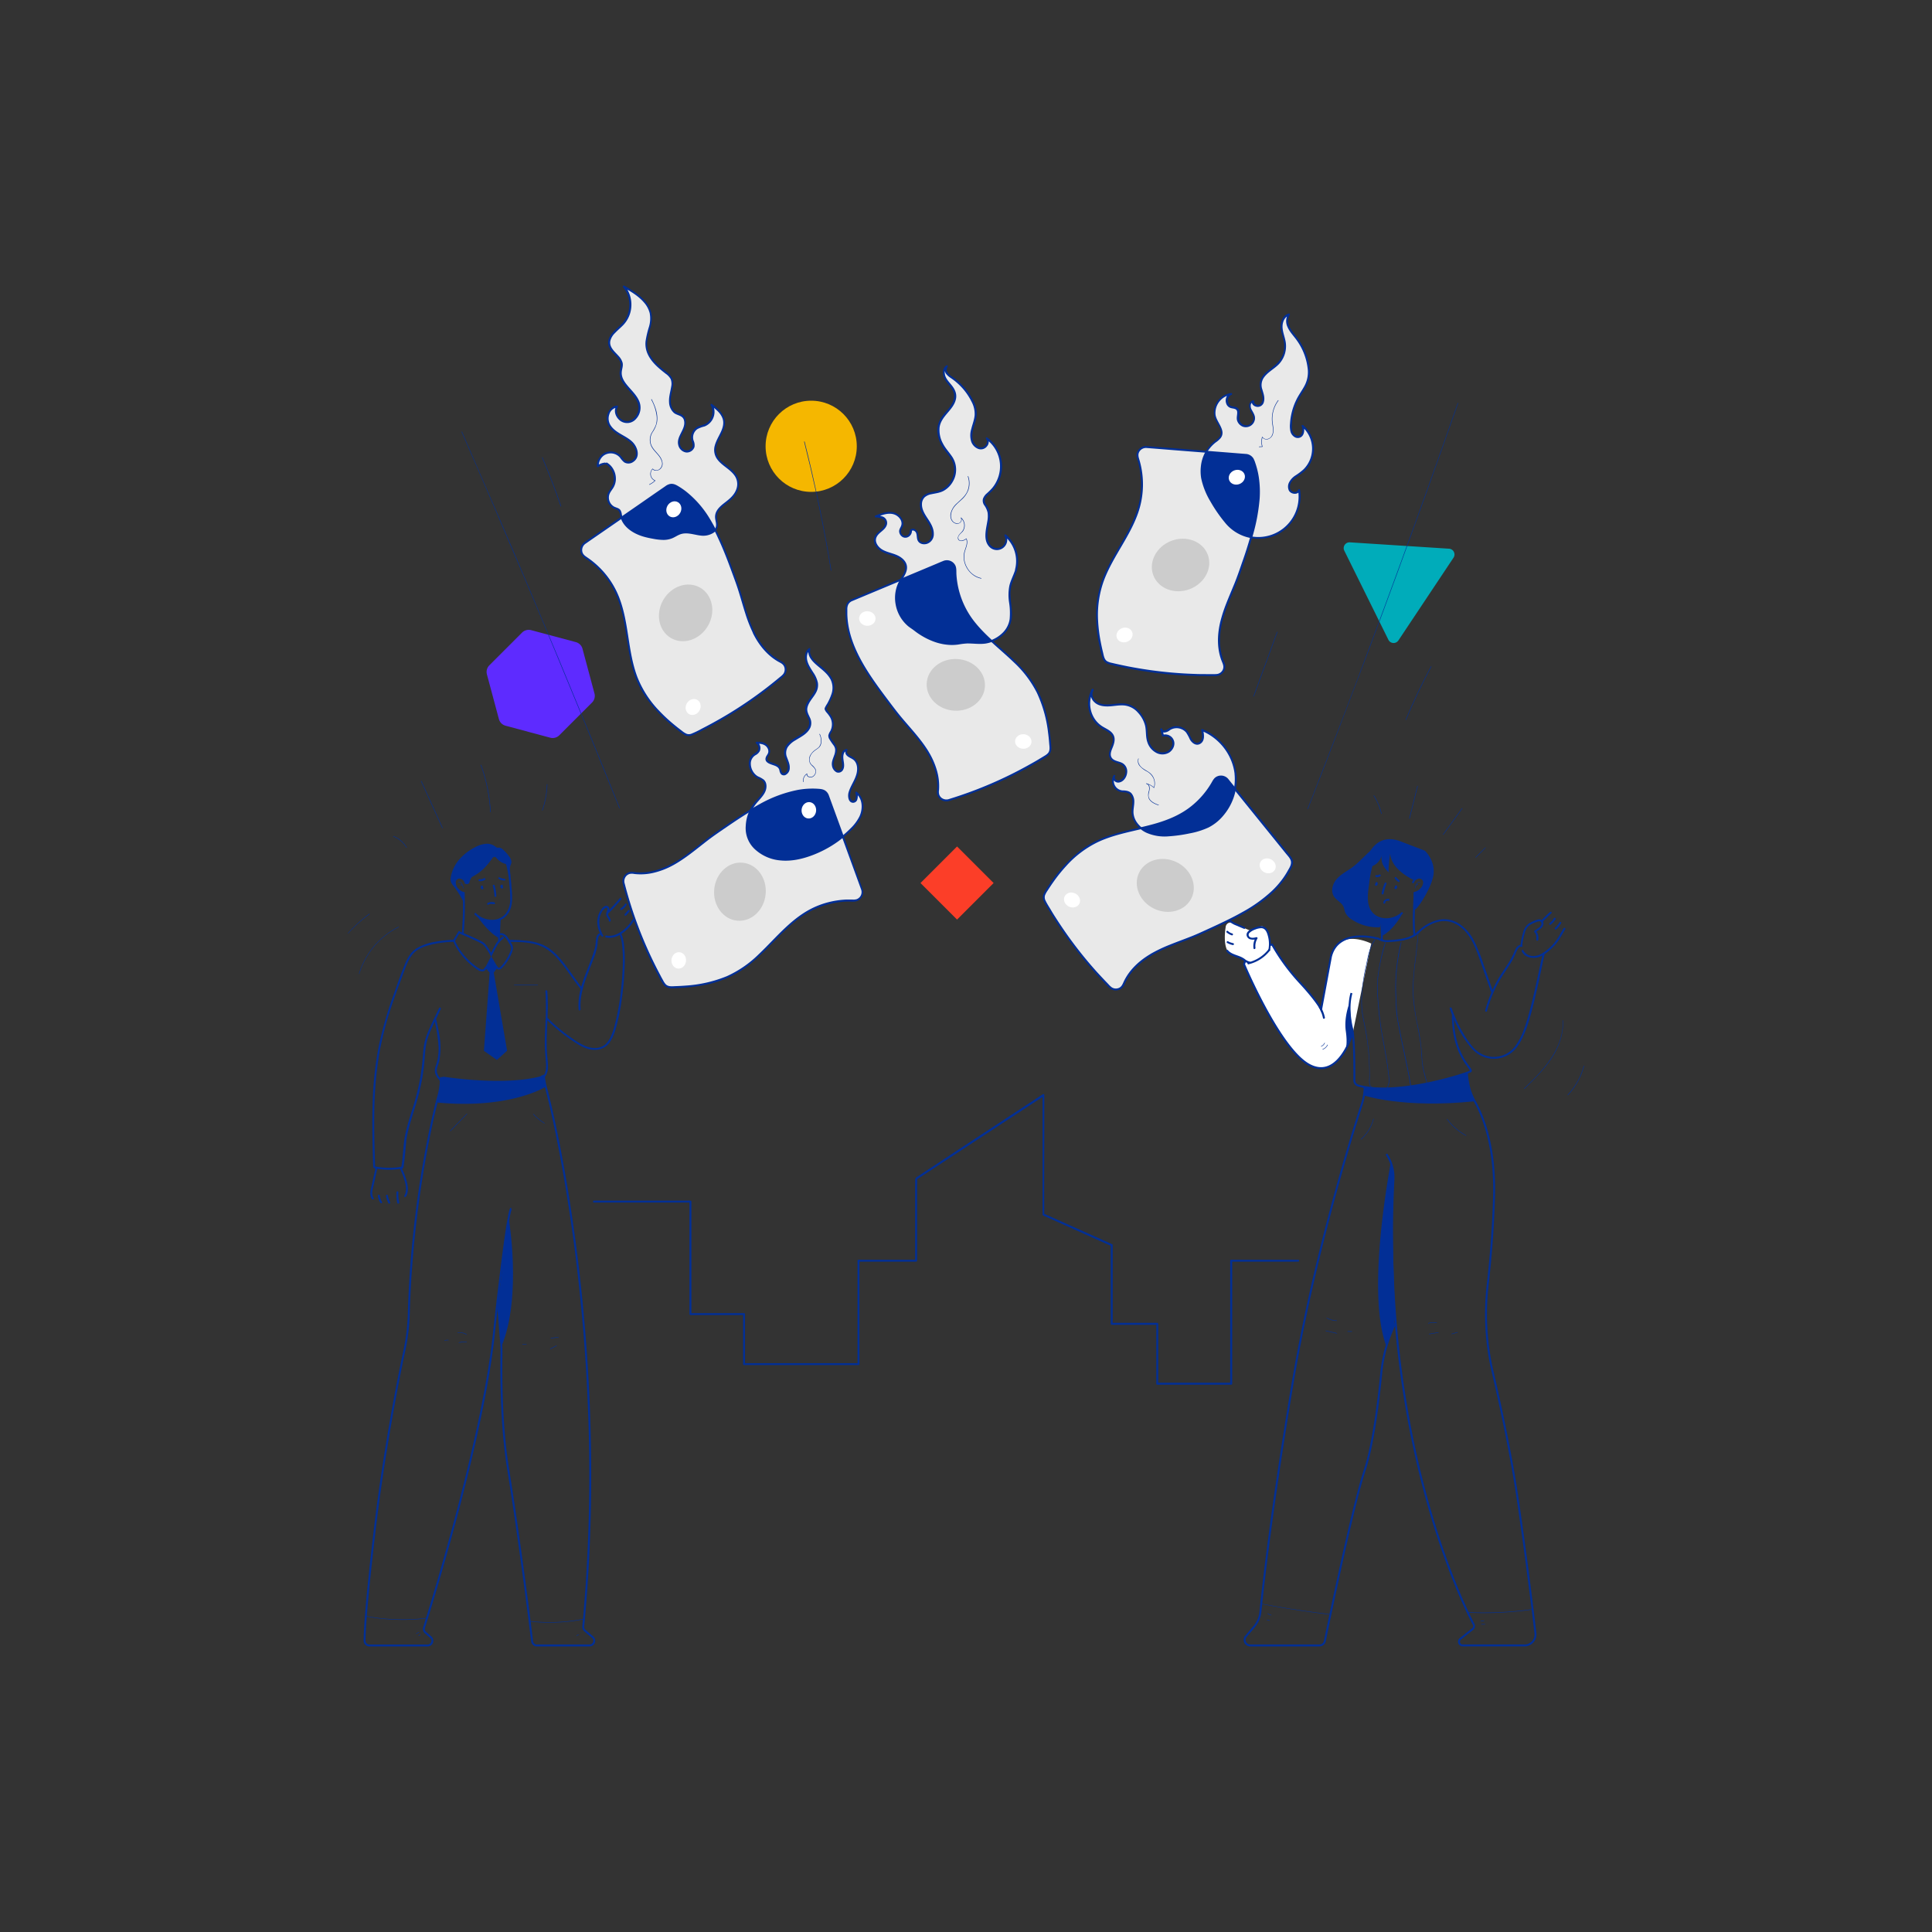 <svg xmlns="http://www.w3.org/2000/svg" id="Layer_1" data-name="Layer 1" viewBox="0 0 1000 1000"><rect x="0" y="0" width="1000" height="1000" fill="#333333" stroke="none"/><defs><style>.cls-1{fill:#5e2bff;}.cls-2{fill:#f5b700;}.cls-3{fill:#00acba;}.cls-4{fill:#e9e9e9;}.cls-5{fill:#022f96;}.cls-6{fill:#fff;}.cls-7{fill:none;stroke:#022f96;stroke-miterlimit:10;}.cls-8{fill:#ccc;}.cls-9{fill:#fc3e28;}</style></defs><path class="cls-1" d="M289.5,380.57l16.94-16.94a4.86,4.86,0,0,0,1.26-4.7l-6.2-23.13a4.86,4.86,0,0,0-3.44-3.44l-23.13-6.19a4.88,4.88,0,0,0-4.7,1.25l-16.94,16.94a4.86,4.86,0,0,0-1.26,4.7l6.2,23.13a4.86,4.86,0,0,0,3.44,3.44l23.13,6.2A4.86,4.86,0,0,0,289.5,380.57Z"></path><circle class="cls-2" cx="419.87" cy="231" r="23.6"></circle><path class="cls-3" d="M695.79,285l22.86,46.19a3,3,0,0,0,5.14.33l28.57-42.89a3,3,0,0,0-2.28-4.62l-51.44-3.3A3,3,0,0,0,695.79,285Z"></path><path class="cls-4" d="M443.21,410.28c.47,1.77.49,4.34-1.31,4.7-2,.4-2.81-2.61-2.24-4.58.89-3.11,2.84-5.81,3.87-8.87s.82-7-1.82-8.85c-.88-.62-1.95-1-2.78-1.65s-1.35-2-.7-2.84c-2.18.18-2.53,3.23-2.11,5.38s.55,5.08-1.52,5.77c-2.26.77-4-2.4-3.53-4.75s1.93-4.54,1.66-6.91c-.33-2.85-4.7-5.42-3.23-7.89,4.95-8.35-3.26-11.42-2.09-13.38,5.33-9,6-14-2.09-20.63-3.19-2.61-7.4-5.78-6.32-9.76-2.87,2.1-2,6.65-.14,9.7s4.41,6.13,4,9.67c-.56,4.71-6.32,8.11-5.51,12.78.33,1.9,1.74,3.49,2,5.4.5,3.56-3,6.3-6.08,8.06s-6.76,4-6.93,7.6c-.09,2,1,3.9,1.6,5.85s.43,4.5-1.37,5.46a1.76,1.76,0,0,1-1.65.09c-1-.54-.87-2-1.39-3-1.38-2.66-7-1.95-6.82-4.94.05-1,.88-1.76,1.25-2.69a3.91,3.91,0,0,0-1.51-4.39,7.16,7.16,0,0,0-4.77-1.11,3.34,3.34,0,0,1,.61,4.86,15.78,15.78,0,0,1-2.14,1.55c-3.72,2.81-2,9.39,2.15,11.51A11.28,11.28,0,0,1,395,404c1.79,1.68,1.35,4.71,0,6.74-2.06,3.11-4.87,5.28-6.48,8.75-2.36,5.06-3.14,11.56-.1,16.51s8.65,8,14.4,8.77,11.62-.38,17.07-2.4A57.8,57.8,0,0,0,439.74,430c2.75-2.63,5.31-5.66,6.34-9.32S446.26,412.55,443.21,410.28Z"></path><path class="cls-4" d="M565.27,357.56c.09-.15.16-.31.25-.47A3.57,3.57,0,0,0,565.27,357.56Z"></path><path class="cls-4" d="M639.46,400.6a28.38,28.38,0,0,0-17.3-22.78,10,10,0,0,1,.4,4.2,3.42,3.42,0,0,1-2.74,2.88,3.87,3.87,0,0,1-3.36-2.09c-.74-1.17-1.16-2.53-2-3.66a6.94,6.94,0,0,0-8.88-1.95,9.76,9.76,0,0,1-2.4,1.33c-.89.22-2.05-.2-2.18-1.1.29,1.1.57,2.2.86,3.31,2.27-.85,5,1,5.36,3.42a5.32,5.32,0,0,1-3.78,5.52,7.08,7.08,0,0,1-6.72-1.8,10.85,10.85,0,0,1-3.08-6.46c-.29-2.11-.12-4.3-.67-6.37a13.71,13.71,0,0,0-1-2.62c-1.76-3.47-4.63-6.62-8.4-7.56-2.59-.64-5.31-.19-8,.07s-5.5.31-7.8-1c-2.15-1.26-3.52-4.12-2.54-6.34-3.36,6.21-1.18,14.9,4.81,18.68,2.39,1.51,5.54,2.66,6.21,5.41.89,3.66-3.42,7.77-1.24,10.85,1.4,2,4.5,1.76,6.37,3.32,2,1.69,1.86,5.13.14,7.15a3.72,3.72,0,0,1-3.37,1.49c-1.27-.25-2.2-1.87-1.45-2.91a5.37,5.37,0,0,0,3,7.78c1.52.4,3.21.1,4.59.84,1.63.87,2.28,2.9,2.28,4.74s-.47,3.67-.42,5.51c.14,4.76,3.92,8.84,8.35,10.6s9.37,1.6,14.09,1c5.81-.79,14.06-2.14,18.9-5.45A28.37,28.37,0,0,0,639.46,400.6Z"></path><path class="cls-4" d="M314,239.93a9.27,9.27,0,0,1,3.23,12,29.59,29.59,0,0,0-2.22,3.69,5.81,5.81,0,0,0,3,7.17,6.53,6.53,0,0,1,2.5,1.24,5.17,5.17,0,0,1,.91,2.66,13.15,13.15,0,0,0,6.57,8.42,31.2,31.2,0,0,0,10.43,3.31c3.07.54,6.33.93,9.23-.22,1.59-.63,3-1.69,4.61-2.21,3.36-1.08,6.94.31,10.45.71s7.94-1,8.38-4.49c.2-1.6-.53-3.17-.51-4.78.05-4.29,4.86-6.58,8-9.54,2.64-2.5,4.29-6.39,3.15-9.85-1.91-5.77-10.31-7.73-11.48-13.7-1.12-5.71,5.33-10.76,4.53-16.52-.49-3.57-3.58-6.12-6.45-8.29a7.56,7.56,0,0,1-3.38,10.53c-1.2.49-2.51.65-3.66,1.24a5.72,5.72,0,0,0-2.92,6.15,13.32,13.32,0,0,1,.7,3,3.56,3.56,0,0,1-4.18,3.14,4.67,4.67,0,0,1-3.5-4.31c-.16-2.51,1.41-4.76,2.43-7.06s1.33-5.45-.69-6.95a21.27,21.27,0,0,0-3.12-1.38c-2.18-1.13-3.2-3.75-3.25-6.2s.66-4.84,1.07-7.26a7.75,7.75,0,0,0-.23-4.43,9,9,0,0,0-3-3.19c-4.68-3.63-9.61-8.08-10.05-14-.38-5.15,2.84-10.05,2.44-15.2-.55-7.22-7.67-11.86-14-15.35a14.9,14.9,0,0,1-.16,19c-3.07,3.44-8.2,6.45-7.38,11,.75,4.2,6.5,6.43,6.48,10.69a25,25,0,0,1-.54,3.19c-.86,6.66,8,10.63,9.53,17.15.95,4-1.75,8.7-5.8,9.13s-7.78-4.64-5.59-8.08c-4,.28-6,5.7-4.17,9.25,1.19,2.29,3.39,3.87,5.61,5.2s4.57,2.51,6.37,4.36,3,4.57,2.21,7-4,4.07-6.12,2.58a14.18,14.18,0,0,1-2.12-2.44,6.69,6.69,0,0,0-11.71,4.91,7.71,7.71,0,0,1,3.66-1.39"></path><path class="cls-4" d="M526,294.83a17.58,17.58,0,0,0-5.59-17.8,4.84,4.84,0,0,1-6.22,6.73c-3.46-1.52-3.93-6.24-3.28-10s1.87-7.78,0-11.08c-.61-1.11-1.56-2.1-1.68-3.35-.2-2,1.67-3.47,3.14-4.81a17.89,17.89,0,0,0-1.64-27.71c1.6,1.8-.19,5-2.59,5.2s-4.49-1.93-5.11-4.25-.08-4.79.59-7.1a23.85,23.85,0,0,0,1.43-7,15.07,15.07,0,0,0-2-6.56A32,32,0,0,0,493,195.64a10.74,10.74,0,0,1-2.92-2.52,3,3,0,0,1,0-3.59c-2.31,1.46-1.77,5.06-.23,7.31s3.81,4.16,4.38,6.83-.91,5.65-2.71,7.9-4,4.28-5.08,6.93c-1.89,4.51-.25,9.8,2.59,13.77,1.46,2,3.23,3.88,4.31,6.15,2.87,6-.86,14.23-7.3,16-2.78.78-6.1.63-8.07,2.75-1.81,2-1.63,5.08-.57,7.52s2.84,4.49,4.07,6.85,1.86,5.33.5,7.62-5.28,2.86-6.56.52c-.67-1.22-.42-2.75-.89-4.06s-2.48-2.22-3.15-1a2.81,2.81,0,1,1-5.47-.39,18.43,18.43,0,0,1,.87-1.79c1.21-2.86-1.46-6.15-4.49-6.8s-6.13.51-9,1.66c2,.06,4.5.42,5.22,2.32.63,1.64-.54,3.43-1.85,4.61s-2.92,2.2-3.54,3.85c-.95,2.49.81,5.29,3.07,6.68s5,1.87,7.43,2.87,4.92,2.84,5.3,5.48c.41,2.85-1.69,5.37-3.09,7.9-4.52,8.1-1.37,19.56,6.66,24.22,6.32,5.18,15.4,9.62,25,7.65,4.79-1,9.88.77,14.55-.67s9-4.77,10.53-9.42c2-6.08-1-12.82.29-19.09C523.43,300.65,525.1,297.87,526,294.83Z"></path><path class="cls-4" d="M674.31,220.47c.54,2.08.31,4.89-1.72,5.58a3.27,3.27,0,0,1-3.68-1.7,8,8,0,0,1-.75-4.27,31.85,31.85,0,0,1,4.09-14.53c1.7-3,3.91-5.76,4.78-9.08a17.87,17.87,0,0,0,0-8.1,33.2,33.2,0,0,0-6.1-13.49A31,31,0,0,1,667,169.3c-1-2.07-1.16-4.67.2-6.5-2.78.67-4,4-3.81,6.89s1.47,5.54,1.75,8.39a12.83,12.83,0,0,1-3.3,9.82c-3.33,3.6-9.07,5.9-9.34,10.8-.11,1.92.75,3.75,1.2,5.62s.38,4.15-1.13,5.36-4.44-.1-3.87-1.94c-1.5.21-2,2.27-1.45,3.7s1.62,2.62,2,4.1a4.24,4.24,0,1,1-8.37,1.08c-.06-1.7.8-3.74-.45-4.9-.81-.77-2.09-.64-3.15-1-2.82-.92-2.79-5.84,0-6.72-5.79.41-10.09,7.29-7.92,12.66,1.22,3,4.07,6.06,2.73,9-.61,1.34-1.94,2.17-3.09,3.07a18.5,18.5,0,0,0-7,14.46c-.75,7.17,5.12,16.65,7,19.56.87,1.33,1.82,2.61,2.77,3.88a42.36,42.36,0,0,0,5.22,6.18,21.36,21.36,0,0,0,35.51-19.23c-.48,2-3.75,2-4.78.2s-.21-4.11,1.19-5.61,3.26-2.44,4.88-3.7a15.51,15.51,0,0,0,.51-24.05Z"></path><path class="cls-5" d="M710.39,444.7A82.89,82.89,0,0,0,707,465.09a12.2,12.2,0,0,0,2.64,7.83,9.85,9.85,0,0,0,7.32,3.34A12.62,12.62,0,0,0,726,473c.47-.45-.24-1.15-.71-.71-3.83,3.63-10.88,4.26-14.66.24s-2.6-10.39-1.92-15.4A56.41,56.41,0,0,1,711.36,445c.22-.6-.75-.86-1-.26Z"></path><path class="cls-5" d="M722.09,459.09l.06.06-.08-.1a.41.41,0,0,1,0,.09l0-.12a.65.65,0,0,1,0,.13l0-.13a.57.57,0,0,1,0,.13l0-.13a.83.83,0,0,1,0,.15l0-.12a1,1,0,0,1-.1.17l.08-.1a.86.86,0,0,1-.13.14l.1-.08-.07,0,.12-.05h0l.14,0h0l.14,0h0l.12.05h0l.1.08s0,0,0,0l.08.1h0l.05.12a0,0,0,0,1,0,0l0,.13v0l0,.13s0,0,0-.05l-.05.12a1.59,1.59,0,0,1,.15-.21l.17-.22a.33.33,0,0,0,.06-.19.35.35,0,0,0,0-.2.52.52,0,0,0-.23-.3.5.5,0,0,0-.38,0l-.12,0a.52.52,0,0,0-.18.18l-.15.21a1.39,1.39,0,0,0-.15.19.63.63,0,0,0-.07.52.58.58,0,0,0,.57.41.9.9,0,0,0,.69-.46,1.11,1.11,0,0,0,.14-.29l0-.1a1.49,1.49,0,0,0,0-.21.86.86,0,0,0,0-.23l0-.11a1.17,1.17,0,0,0-.24-.38.53.53,0,0,0-.36-.15.51.51,0,0,0-.5.5.55.55,0,0,0,.15.36Z"></path><path class="cls-5" d="M712,457.37l.06.07-.08-.11.05.1-.05-.12a.5.5,0,0,1,0,.13l0-.13a.29.29,0,0,1,0,.13l0-.13a.83.83,0,0,1,0,.15l.05-.12a1,1,0,0,1-.1.17l.08-.1a.53.53,0,0,1-.13.13l.1-.07-.07,0,.12-.05h0l.13,0h0l.14,0h0l.12.05h0l.1.08,0,0,.08.1h0l0,.12v0l0,.13v0l0,.13,0-.05,0,.12a1,1,0,0,1,.14-.21l.17-.22a.33.33,0,0,0,.06-.19.28.28,0,0,0,0-.2.52.52,0,0,0-.23-.3.5.5,0,0,0-.38-.05l-.12.05a.62.62,0,0,0-.18.18l-.15.2c0,.07-.11.13-.15.2a.63.63,0,0,0-.07.52.59.59,0,0,0,.57.41.94.94,0,0,0,.69-.46.86.86,0,0,0,.14-.29.38.38,0,0,0,0-.1l0-.21a2,2,0,0,0,0-.24l0-.1a1.07,1.07,0,0,0-.24-.38.5.5,0,0,0-.71,0,.48.48,0,0,0,0,.7Z"></path><path class="cls-5" d="M732.33,462.62a7.22,7.22,0,0,0,5-4.39,3.5,3.5,0,0,0-.48-3.54,3.21,3.21,0,0,0-3.26-.79,4.22,4.22,0,0,0-2.68,2.67c-.22.6.74.86,1,.27a3,3,0,0,1,2.52-2.08,2,2,0,0,1,2.21,2.05,4.86,4.86,0,0,1-1.54,3.14,6.62,6.62,0,0,1-3,1.71.5.5,0,0,0,.27,1Z"></path><path class="cls-5" d="M735.15,456.65a.89.89,0,0,0-.91-.2,1.75,1.75,0,0,0-.86.73,6,6,0,0,0-1,2.36c0,.16.21.23.24.07a5.81,5.81,0,0,1,.78-2.05,2.16,2.16,0,0,1,.69-.78.7.7,0,0,1,.85,0c.11.12.28-.05.18-.17Z"></path><path class="cls-5" d="M734.09,458a.51.51,0,0,0-.56-.32.94.94,0,0,0-.65.45.13.13,0,0,0,0,.17.13.13,0,0,0,.17,0,.72.72,0,0,1,.43-.32h.25l0,0h0l0,0s0,0,0,0l0,0s0,0,0,0a.13.13,0,0,0,.16.08.11.11,0,0,0,.08-.15Z"></path><path class="cls-5" d="M731.7,462.14c-.22,7.27-.8,14.56-.1,21.82.07.64,1.07.64,1,0-.7-7.26-.12-14.55.1-21.82a.5.5,0,0,0-1,0Z"></path><path class="cls-5" d="M714.37,476.19c.13,3.44.5,6.91.36,10.36,0,.64,1,.64,1,0,.14-3.45-.23-6.92-.36-10.36,0-.64-1-.65-1,0Z"></path><path class="cls-5" d="M716.66,457.16a26.3,26.3,0,0,0-1.53,5.15.5.5,0,1,0,1,.26,27.43,27.43,0,0,1,1.53-5.15.49.49,0,0,0-.34-.61.52.52,0,0,0-.62.35Z"></path><path class="cls-5" d="M725.78,473s-4.26,8.27-10.37,11.36l-.06-3.39-.23-5.4,1,.21C719.63,476.51,724.55,474.32,725.78,473Z"></path><path class="cls-5" d="M713.26,486.33a9.46,9.46,0,0,0,5.47,1.27,50.91,50.91,0,0,0,5.77-.53c3.65-.53,7.34-1.61,10-4.24.46-.44-.24-1.15-.71-.7-2.54,2.45-6,3.44-9.41,3.94a49.57,49.57,0,0,1-5.29.51,8.89,8.89,0,0,1-5.38-1.11c-.54-.36-1,.51-.5.86Z"></path><path class="cls-6" d="M709.74,488.39s-17-8.66-20.86,6.79l-5.08,27.33s-1.88-4.14-11-14a105,105,0,0,1-14.33-19.6s-12.17,1.73-14.55,10.2c0,0,18.46,44,33.88,52.13s22.44-16.87,22.44-16.87"></path><path class="cls-7" d="M713.51,485.9s-20.77-6.17-24.63,9.28l-5.08,27.33s-1.88-4.14-11-14a105,105,0,0,1-14.33-19.6s-12.17,1.73-14.55,10.2c0,0,18.46,44,33.88,52.13s22.44-16.87,22.44-16.87"></path><path class="cls-6" d="M657,486s-1.43-7.45-4.42-6.44-5.79,2-5.79,2l-8.87-3.91a2.59,2.59,0,0,0-3.53,2.3c-.54,3.34-1.13,10.93,2.07,13.46a33.24,33.24,0,0,0,5.06,2.17c1.41.28,3,1.77,3.57,2.1s2.91,1.11,5.76-.76a43.4,43.4,0,0,0,5-3.87A9.24,9.24,0,0,0,657,486Z"></path><path class="cls-7" d="M699.52,514c-2.45,8.79.41,18.73.41,18.73,1.12,4.92,1.11,20.9,1.07,26.52a2.71,2.71,0,0,0,2,2.63c20.07,5.71,56.47-6.23,58.13-7.36S751.85,547,752,525.2"></path><path class="cls-5" d="M646.31,499.1a19.77,19.77,0,0,0,11-7.07c.38-.5-.32-1.22-.71-.71a18.93,18.93,0,0,1-10.6,6.82c-.62.14-.36,1.11.27,1Z"></path><path class="cls-5" d="M657.41,491.68a16.61,16.61,0,0,0,0-6.59c-.37-1.78-1-4.1-2.62-5.17s-4.17-.33-5.89.4c-1.5.63-3.92,1.8-3.66,3.8a2.64,2.64,0,0,0,1.67,2,5.84,5.84,0,0,0,3.58-.07l-.56-.73a8.35,8.35,0,0,0-1.1,5.57c.09.63,1.05.36,1-.27a7.41,7.41,0,0,1,1-4.8.5.5,0,0,0-.56-.73c-1,.24-2.26.56-3.23,0a1.38,1.38,0,0,1-.17-2.35,8.59,8.59,0,0,1,2.77-1.59,9.44,9.44,0,0,1,3.05-.72c2.35-.07,3.14,2.37,3.63,4.26a15.63,15.63,0,0,1,.22,6.77c-.12.63.84.9,1,.27Z"></path><path class="cls-5" d="M636.42,477.11a12.56,12.56,0,0,0,3.32,1.89l4.06,1.72a.51.51,0,0,0,.68-.18.49.49,0,0,0-.18-.68l-3.94-1.68a12.23,12.23,0,0,1-3.23-1.77c-.49-.42-1.2.29-.71.7Z"></path><path class="cls-5" d="M634.91,482.62a7.81,7.81,0,0,0,2.66,1.51.5.5,0,0,0,.61-.35.51.51,0,0,0-.35-.62l-.31-.11-.16-.06h0l-.07,0c-.22-.09-.42-.2-.63-.31s-.38-.23-.57-.36l-.13-.1-.07-.05h0l-.27-.23a.5.5,0,1,0-.71.71Z"></path><path class="cls-5" d="M635.18,488.06a9.51,9.51,0,0,0,2.87,1.09.5.5,0,0,0,.61-.35.49.49,0,0,0-.35-.61,9.59,9.59,0,0,1-1.39-.4l-.16-.07-.11,0-.31-.14c-.23-.11-.44-.22-.66-.35a.5.5,0,0,0-.68.18.51.51,0,0,0,.18.69Z"></path><path class="cls-5" d="M634.86,492.53c1.46,1.77,3.71,2.42,5.79,3.17a12.83,12.83,0,0,1,3.11,1.58,7,7,0,0,0,2.92,1.48c.63.1.9-.86.26-1a6.75,6.75,0,0,1-2.75-1.44,12.59,12.59,0,0,0-2.9-1.48c-2-.77-4.28-1.31-5.72-3.06-.42-.49-1.12.22-.71.71Z"></path><path class="cls-5" d="M698.53,519s-3,7.34-1.95,14.66-.22,9.76-.22,9.76l2.17-5.31a6.9,6.9,0,0,0,1-6.9"></path><path class="cls-5" d="M683.23,521.91a.5.5,0,0,0,0-1,.5.5,0,0,0,0,1Z"></path><path class="cls-5" d="M682.69,521.53a18.31,18.31,0,0,1,2.09,5.43c.13.63,1.09.36,1-.27a19,19,0,0,0-2.19-5.67.5.5,0,0,0-.86.51Z"></path><path class="cls-7" d="M759.29,555.31a25,25,0,0,0,.5,4.38A30.44,30.44,0,0,0,763.32,570c3.83,6.78,10.68,22.67,10,48.79-.42,17.39-1.9,34-3.32,46.47a132,132,0,0,0,2.63,45c4.14,17.66,9.61,43,13.05,66.43,4.51,30.84,7.7,57.07,9.06,68.64a5.66,5.66,0,0,1-5.64,6.33H757.08a1.91,1.91,0,0,1-1.2-3.39l6.37-5.11a1.91,1.91,0,0,0,.5-2.37c-6.13-11.73-48.25-97.59-41.51-230.33a21.53,21.53,0,0,0-3.64-13.12h0"></path><path class="cls-7" d="M706.31,562.6h0a28.77,28.77,0,0,1-1.4,8.88c-5.37,16.53-24.86,78.88-36,145.28-10.66,63.43-15.21,104.61-16.52,117.5a14.16,14.16,0,0,1-3.28,7.72l-4.19,4.95a2.88,2.88,0,0,0,2.2,4.75h35.8a2.89,2.89,0,0,0,2.83-2.3c2.51-12.23,14.44-69.72,20.58-88.31,4.45-13.47,7.2-36,8.6-50.26A75.8,75.8,0,0,1,722.16,685l.24-.5"></path><path class="cls-5" d="M706,567s20.38,6.88,57.35,3l-2.59-6.14-.94-4.19s.3-4.68-2.15-3.89-28.75,8.31-40,7.56-7.86,0-7.86,0-3.77-2.15-3.77.75"></path><path class="cls-5" d="M719.82,601.64c.19.51-13.14,66.35-2.22,95.21l2.8-7.93a21.83,21.83,0,0,0,1.66-8.66c-.29-4.1-1.69-51.14-1.2-53.25s.37-18.85.37-18.85Z"></path><path class="cls-5" d="M653.43,830.36q13.35,2.53,26.84,4.33,3.84.51,7.68,1c.16,0,.16-.23,0-.25q-13.53-1.59-27-3.92c-2.5-.43-5-.89-7.5-1.36-.15,0-.22.21-.06.24Z"></path><path class="cls-5" d="M760,834.72A177.4,177.4,0,0,0,786,834q3.62-.36,7.22-.87c.16,0,.09-.26-.07-.24a177.73,177.73,0,0,1-25.87,1.74q-3.69,0-7.36-.2a.13.13,0,0,0,0,.25Z"></path><path class="cls-5" d="M766.47,839.06h1.63a.13.13,0,0,0,0-.25h-1.63a.13.13,0,0,0,0,.25Z"></path><path class="cls-5" d="M766.79,840.85h1.79a.13.13,0,1,0,0-.25h-1.79a.13.13,0,0,0,0,.25Z"></path><path class="cls-5" d="M656.12,835.3a4.44,4.44,0,0,0,1.83.81c.15,0,.22-.21.06-.24a4.47,4.47,0,0,1-1.77-.78c-.13-.1-.25.12-.12.21Z"></path><path class="cls-5" d="M655.82,838.58l1.31.32a.12.12,0,0,0,.06-.24l-1.3-.33c-.15,0-.22.21-.07.25Z"></path><path class="cls-5" d="M686.65,682.32a12.38,12.38,0,0,0,5.26,1.37.13.13,0,0,0,0-.25,12.29,12.29,0,0,1-5.14-1.33c-.14-.08-.27.14-.12.21Z"></path><path class="cls-5" d="M686.22,688.94l5.64,1.31c.16,0,.23-.2.07-.24l-5.65-1.31c-.15,0-.22.21-.06.24Z"></path><path class="cls-5" d="M697.56,689.3h2.17a.13.13,0,0,0,0-.25h-2.17a.13.13,0,0,0,0,.25Z"></path><path class="cls-5" d="M739.34,685.06a7.37,7.37,0,0,1,4.26-.22c.16,0,.23-.2.07-.24a7.59,7.59,0,0,0-4.4.22c-.15.06-.09.3.07.24Z"></path><path class="cls-5" d="M739.73,690.61l4.79-.79c.16,0,.09-.27-.06-.24l-4.79.79c-.16,0-.1.26.06.24Z"></path><path class="cls-5" d="M751.45,690.58l3-.88a.12.12,0,0,0-.06-.24l-3,.88a.12.12,0,0,0,.06.24Z"></path><path class="cls-5" d="M748.92,579.34a29.7,29.7,0,0,0,9.84,8.5c.14.08.26-.14.12-.22a29.37,29.37,0,0,1-9.74-8.4c-.09-.13-.31,0-.22.12Z"></path><path class="cls-5" d="M717.1,467.07s0-.12,0,0,0,0,0,0,0-.11,0-.16,0,0,0,0a.2.2,0,0,0,0-.08,1,1,0,0,1,.08-.14.18.18,0,0,0,0-.07s-.06.08,0,0l.12-.12s.09-.11.12-.11-.08.05,0,0l.07,0,.14-.08.09,0c.08-.05-.06,0,0,0a2.3,2.3,0,0,1,.35-.1l.18,0h.1l.38,0a.5.5,0,0,0,.5-.5.51.51,0,0,0-.5-.5,3.33,3.33,0,0,0-1.8.48,2,2,0,0,0-.93,1.55.5.5,0,0,0,.5.5.51.51,0,0,0,.5-.5Z"></path><path class="cls-5" d="M712.36,454a4,4,0,0,0,2.07-.43.5.5,0,0,0,.17-.68.51.51,0,0,0-.68-.18l-.12.06h0l-.21.07a3.45,3.45,0,0,1-.43.12l-.1,0h0l-.23,0h-.45a.5.5,0,0,0-.5.5.51.51,0,0,0,.5.5Z"></path><path class="cls-5" d="M722,454.81a9.77,9.77,0,0,0,1.7,1.64.5.5,0,0,0,.38.05.5.5,0,0,0,.35-.61.53.53,0,0,0-.23-.3l0,0,.1.08a10.53,10.53,0,0,1-1.58-1.55.49.49,0,0,0-.35-.15.51.51,0,0,0-.35.15.47.47,0,0,0-.15.35.61.61,0,0,0,.15.36Z"></path><path class="cls-5" d="M732,455.62s-11.93-5.14-12.42-13.73c0,0-1.12,6.23-.8,9.65,0,0-4.89-4.1-3.51-9.13,0,0-1.31,7.14-9.29,6.34,0,0,3.17-18.27,17.92-13.65l13.63,5.22s5.76,5.32,4.37,13-11,21.62-10,16.59c.21-1,.3-6,.3-6s-1.82-1,1.77-2.51,3.94-6.12,2.22-6.65S732,455.62,732,455.62Z"></path><path class="cls-5" d="M710.81,579.15a21.23,21.23,0,0,1-6.43,10.45c-.12.11.06.29.18.18a21.46,21.46,0,0,0,6.49-10.57c.05-.15-.2-.22-.24-.06Z"></path><path class="cls-5" d="M685.5,539.84a3,3,0,0,1-1.67,1.63c-.15,0-.09.3.06.24a3.26,3.26,0,0,0,1.85-1.81.12.12,0,0,0-.08-.15.14.14,0,0,0-.16.09Z"></path><path class="cls-5" d="M261.62,446.1a53.4,53.4,0,0,1,2,11.52,65.08,65.08,0,0,1,.46,8,11.94,11.94,0,0,1-2.38,7.33,8.81,8.81,0,0,1-6.81,3.12,11.66,11.66,0,0,1-8.5-3.37c-.44-.46-1.15.25-.7.71,3.83,4,11,5.12,15.44,1.5,4.73-3.87,4.11-10.45,3.61-15.89a61.5,61.5,0,0,0-2.19-13.2c-.19-.61-1.16-.35-1,.27Z"></path><path class="cls-5" d="M249.22,458.43a1,1,0,0,0-.29.3.72.72,0,0,0-.09.2.32.32,0,0,0,0,.09,1,1,0,0,0,0,.38.9.9,0,0,0,0,.16,1.8,1.8,0,0,0,.08.21,1.5,1.5,0,0,0,.15.23l.1.12a.74.74,0,0,0,.22.14.6.6,0,0,0,.32.05.52.52,0,0,0,.21-.07.32.32,0,0,0,.13-.1.53.53,0,0,0,.15-.26.69.69,0,0,0,0-.33,2,2,0,0,0-.16-.33l-.15-.26a.57.57,0,0,0-.3-.23.53.53,0,0,0-.39,0,.5.5,0,0,0-.23.3.53.53,0,0,0,.05.39l.13.23a1.43,1.43,0,0,1,.12.21l-.05-.12a.14.14,0,0,1,0,.06l0-.13v0l0-.13v0l0-.12h0l.08-.1v0l.1-.08h0l.12-.05h.18l.12.05,0,0,.1.07-.08-.08.08.1a1.74,1.74,0,0,1-.11-.18l.05.12a1.21,1.21,0,0,1-.05-.18l0,.13v-.14l0,.14a.57.57,0,0,1,0-.14l-.05.12.07-.11-.08.1a.27.27,0,0,1,.08-.07l-.1.07h0a.41.41,0,0,0,.14-.12A.56.56,0,0,0,250,459a.53.53,0,0,0-.05-.39.5.5,0,0,0-.3-.23.49.49,0,0,0-.39.05Z"></path><path class="cls-5" d="M259.41,458a1.07,1.07,0,0,0-.3.3,1.21,1.21,0,0,0-.09.2l0,.09a1,1,0,0,0,0,.38.78.78,0,0,0,0,.16,1.89,1.89,0,0,0,.09.21.88.88,0,0,0,.14.23.58.58,0,0,0,.1.12.79.79,0,0,0,.23.14.5.5,0,0,0,.32.05l.21-.06.13-.1a.72.72,0,0,0,.15-.27.88.88,0,0,0,0-.16.86.86,0,0,0,0-.17,1.59,1.59,0,0,0-.16-.32l-.15-.27a.58.58,0,0,0-.3-.23.5.5,0,0,0-.38.06.48.48,0,0,0-.23.29.53.53,0,0,0,.05.39l.13.23.12.21-.05-.12s0,0,0,.06v-.24a0,0,0,0,1,0,0l.06-.12h0l.08-.1,0,0,.1-.08h0l.12,0h0l.13,0h0l.13,0h0l.12,0,0,0,.1.08-.08-.09.08.1a.54.54,0,0,1-.11-.18l.05.12a.61.61,0,0,1-.05-.18l0,.14a.38.38,0,0,1,0-.15l0,.14a.74.74,0,0,1,0-.14l-.05.12a.21.21,0,0,1,.06-.1l-.08.1.08-.08-.1.08h0a.35.35,0,0,0,.14-.13.32.32,0,0,0,.09-.17.49.49,0,0,0-.05-.39.53.53,0,0,0-.3-.23.56.56,0,0,0-.38.05Z"></path><path class="cls-5" d="M240.12,461.78a6.63,6.63,0,0,1-2.84-1.78,4.86,4.86,0,0,1-1.45-3.28,2,2,0,0,1,2.33-1.93,3.05,3.05,0,0,1,2.4,2.21c.2.61,1.17.35,1-.27a4.27,4.27,0,0,0-2.14-2.6,3.39,3.39,0,0,0-3.35.17c-2.21,1.61-1,4.78.53,6.41a7.67,7.67,0,0,0,3.29,2c.61.19.88-.77.26-1Z"></path><path class="cls-5" d="M237.47,456.82a.7.7,0,0,1,.84,0,2.16,2.16,0,0,1,.64.8,5.51,5.51,0,0,1,.7,2.08c0,.16.27.16.25,0a6,6,0,0,0-.87-2.44,1.74,1.74,0,0,0-.79-.75.87.87,0,0,0-.94.15c-.12.11.06.29.17.18Z"></path><path class="cls-5" d="M238.53,458.08s0,0,0,0l0,0h0l0,0s0,0,0,0l0,0h0a.34.34,0,0,1,.22,0,.68.68,0,0,1,.41.35c.09.13.3,0,.22-.13a1,1,0,0,0-.6-.47.52.52,0,0,0-.6.3.11.11,0,0,0,.08.15.14.14,0,0,0,.16-.08Z"></path><path class="cls-5" d="M239.49,462.26a168.37,168.37,0,0,1-.48,21.07c-.06.64.94.64,1,0a168.37,168.37,0,0,0,.48-21.07c0-.64-1-.65-1,0Z"></path><path class="cls-5" d="M258.13,476c-.14,3.64-.46,7.31-.31,10.95,0,.64,1,.65,1,0-.15-3.64.17-7.31.31-10.95,0-.64-1-.64-1,0Z"></path><path class="cls-5" d="M255.08,458.58a25.84,25.84,0,0,1,.85,5.17c0,.64,1,.64,1,0a27.8,27.8,0,0,0-.88-5.44.5.5,0,0,0-1,.27Z"></path><path class="cls-5" d="M246.13,473s6.06,9.45,12.16,12.55l.26-4.69.08-4.88-2.83.58C252.3,477.29,247.36,474.32,246.13,473Z"></path><path class="cls-7" d="M281.42,556.31l.19,1.54a39.8,39.8,0,0,0,1.1,5.51c4.88,17.87,32.58,137.44,19.17,278.55a2.43,2.43,0,0,0,.84,2.08l4,3.4a2.43,2.43,0,0,1-1.58,4.29H277.85a2.43,2.43,0,0,1-2.42-2.14c-1.21-9.88-6.48-52.22-12.55-90-3.59-22.31-3.48-49.47-3.33-58.55a65.75,65.75,0,0,0-.21-6.59l-1.74-21.67"></path><path class="cls-7" d="M226,570.63S213.3,618.05,211.59,679.9a106.15,106.15,0,0,1-2.37,19.54c-3.4,15.69-10.65,53.4-15.19,91.82-4.62,39.12-5.31,53.14-5.32,58a2.43,2.43,0,0,0,2.44,2.43h30.21a2.44,2.44,0,0,0,1.6-4.28L220.22,845a2.46,2.46,0,0,1-.73-2.58c4-12.67,31.54-101.32,36.51-155.67,0,0,6.68-60.6,8.62-61.25"></path><path class="cls-5" d="M279.75,557.13s2-1.8,1.86.72a11.22,11.22,0,0,0,.87,4.65s-18.61,11.83-56.51,8.13l1.94-7.13v-2.86s-.69-3.67,2.17-3.27S261,562,279.75,557.13Z"></path><path class="cls-5" d="M263.28,630.45s7.07,40.72-3.78,66.61l-1.2-15.65s-1.11-10.15,0-12.87S261,643.35,261,643.35Z"></path><path class="cls-5" d="M189,836.61a104,104,0,0,0,26.83,1.58c1.29-.09,2.58-.2,3.86-.34.51-.06,1.25-.16,1.26-.81a.13.13,0,0,0-.25,0c0,.3-.42.46-.66.51a7.83,7.83,0,0,1-.83.1l-1.57.15c-1,.09-2.1.17-3.14.23-2,.12-4,.17-6.06.17a103.82,103.82,0,0,1-12.22-.72q-3.6-.43-7.16-1.11c-.16,0-.22.21-.06.24Z"></path><path class="cls-5" d="M274.4,839.31a90.48,90.48,0,0,0,27.38-1.09c.15,0,.09-.27-.07-.24a90,90,0,0,1-27.31,1.08c-.16,0-.16.23,0,.25Z"></path><path class="cls-5" d="M215.58,845.65l1.3-.68c.14-.07,0-.29-.13-.21l-1.29.67c-.15.07,0,.29.12.22Z"></path><path class="cls-5" d="M216.88,846.72l.64-.44a.12.12,0,0,0,0-.17.12.12,0,0,0-.17-.05l-.65.45a.12.12,0,0,0,.13.21Z"></path><path class="cls-5" d="M298.59,846.74a1.51,1.51,0,0,1,1-.42.13.13,0,0,0,0-.25,1.79,1.79,0,0,0-1.18.49c-.11.11.07.29.18.18Z"></path><path class="cls-5" d="M300,848.29a.13.13,0,0,0,0-.25.13.13,0,0,0,0,.25Z"></path><path class="cls-5" d="M236.92,689.85a7,7,0,0,1,4.48,1c.14.09.26-.13.13-.21a7.23,7.23,0,0,0-4.61-1c-.15,0-.16.26,0,.25Z"></path><path class="cls-5" d="M237.61,695.05a13,13,0,0,1,3.88-.32c.16,0,.16-.24,0-.25a13.43,13.43,0,0,0-4,.33.13.13,0,0,0,.07.24Z"></path><path class="cls-5" d="M285.18,692.81a16.77,16.77,0,0,1,3.87-.37.13.13,0,0,0,0-.25,17.28,17.28,0,0,0-3.93.37.13.13,0,0,0,.06.25Z"></path><path class="cls-5" d="M284.88,698.3l3.24-1.66c.15-.07,0-.29-.12-.22l-3.25,1.66c-.14.07,0,.29.13.22Z"></path><path class="cls-5" d="M230.14,694.06a3.07,3.07,0,0,1,1.86-.3c.16,0,.23-.22.07-.24a3.38,3.38,0,0,0-2,.32c-.15.08,0,.29.12.22Z"></path><path class="cls-5" d="M270.48,696h2a.13.13,0,0,0,0-.25h-2a.13.13,0,0,0,0,.25Z"></path><path class="cls-5" d="M233.21,585.44l8.56-8.81a.12.12,0,0,0-.17-.18L233,585.26c-.12.12.06.3.17.18Z"></path><path class="cls-5" d="M276,576.76a26.13,26.13,0,0,0,5.73,4.7.12.12,0,0,0,.13-.21,25.77,25.77,0,0,1-5.68-4.67c-.11-.12-.29.06-.18.18Z"></path><path class="cls-7" d="M237.68,482.63c.27,0,10.32,4.29,12.18,5.54s4.38,6.05,4.38,6.05,2.34-4.75,3.21-6A22.15,22.15,0,0,1,260.6,485"></path><path class="cls-7" d="M226,570.63l.92-3.39a38.53,38.53,0,0,0,1.27-7.61l.13-2.1"></path><polygon class="cls-5" points="254.25 494.9 257.6 500.66 255.56 503.43 262.48 543.85 257.2 548.63 250.47 543.91 253.45 503.42 251.1 500.88 254.25 494.9"></polygon><path class="cls-5" d="M266.25,509.9H278.3a.13.13,0,0,0,0-.25H266.25a.13.13,0,1,0,0,.25Z"></path><path class="cls-5" d="M684.67,543.27a5,5,0,0,0,2.59-2.37c.07-.15-.14-.27-.21-.13a4.72,4.72,0,0,1-2.44,2.26c-.15.06-.09.3.06.24Z"></path><path class="cls-5" d="M711.7,486.18c-2.94,3.87-3.67,9-4.66,13.62a97.43,97.43,0,0,0-2.34,15.94,48.23,48.23,0,0,0,.27,8.15c.33,2.63.94,5.21,1.45,7.8a124.8,124.8,0,0,1,2.13,16.56c.18,3.09.26,6.19.22,9.29a17.54,17.54,0,0,0,0,3.55,2.45,2.45,0,0,0,.43,1.07,1.25,1.25,0,0,0,.41.35s.4.13.35.06c.09.13.31,0,.21-.13s-.05,0-.07-.05-.21,0-.27-.06a.94.94,0,0,1-.37-.25,2.46,2.46,0,0,1-.51-1.49c-.09-1.16,0-2.37,0-3.54q0-4-.18-7.94A125.09,125.09,0,0,0,707,533.43c-.47-2.6-1.08-5.17-1.52-7.78a45.52,45.52,0,0,1-.59-8,84.34,84.34,0,0,1,2-15.9c.57-2.74,1.13-5.5,1.84-8.22a19.91,19.91,0,0,1,3.19-7.23c.1-.13-.12-.25-.21-.13Z"></path><path class="cls-5" d="M733.88,483.25c-.61,10.29-2.84,20.48-2.54,30.82.3,10.13,3.44,19.88,4.32,29.94a74.08,74.08,0,0,0,.71,8.44c.59,2.85,1.45,5.65,2.19,8.46a.13.13,0,0,0,.24-.07c-.66-2.5-1.37-5-2-7.5a45.25,45.25,0,0,1-.81-7.79,117.39,117.39,0,0,0-2.15-14.69,116.58,116.58,0,0,1-2.2-15,91.59,91.59,0,0,1,.64-15.35c.63-5.76,1.47-11.5,1.82-17.28,0-.16-.24-.16-.25,0Z"></path><path class="cls-5" d="M714.17,436.88c-5.56,2.93-9.8,9.11-15.14,12.7-2.59,1.74-5.4,3.28-7.38,5.69s-2.92,6-1.25,8.66c1.31,2.09,4,3.15,5,5.4.4.9.49,1.91.85,2.83a8.71,8.71,0,0,0,3.6,3.89,24.22,24.22,0,0,0,14.4,3.9l.69-3.32a.94.94,0,0,0,0-.72c-.26-.38-.84-.18-1.3-.19a2.56,2.56,0,0,1-1.73-1.22c-1.21-1.56-1.81-1.59-3-3.16a7.54,7.54,0,0,1-1.35-2.51,15.22,15.22,0,0,1-.28-4,80.29,80.29,0,0,1,3.45-19.1"></path><path class="cls-5" d="M252.9,468.2a1.69,1.69,0,0,1,.6-.26l.19-.05.12,0,.37,0a10,10,0,0,1,1.55.11.5.5,0,0,0,.5-.5.51.51,0,0,0-.5-.5,5.05,5.05,0,0,0-3.34.38.53.53,0,0,0-.18.69.52.52,0,0,0,.69.18Z"></path><path class="cls-5" d="M248.13,456.12a5.16,5.16,0,0,0,2.9-.67.5.5,0,0,0,.18-.68.5.5,0,0,0-.68-.18l-.29.15-.17.08c.09,0,0,0-.06,0a4.71,4.71,0,0,1-.64.19c-.11,0-.22,0-.33.06s0,0,0,0H249l-.17,0h-.67a.5.5,0,0,0-.5.5.51.51,0,0,0,.5.5Z"></path><path class="cls-5" d="M258.17,454.92a5.74,5.74,0,0,0,2.94.87.51.51,0,0,0,.5-.5.51.51,0,0,0-.5-.5l-.38,0h-.14l-.09,0a3.92,3.92,0,0,1-.66-.15l-.33-.11-.13-.05c-.05,0-.06,0,0,0l-.08,0a6.08,6.08,0,0,1-.62-.33.49.49,0,0,0-.68.17.51.51,0,0,0,.18.69Z"></path><path class="cls-5" d="M240.6,457.09c.09.31.48.46.92.52a1.33,1.33,0,0,0,1.48-1,8,8,0,0,1,1.08-2.48,2,2,0,0,1,.63-.44c4.55-2.42,7.41-5.58,10.25-9.65a1.19,1.19,0,0,1,1.91-.06,9.11,9.11,0,0,0,4.38,3.07,2.13,2.13,0,0,1,.92.44,1.88,1.88,0,0,1,.36.63,24.39,24.39,0,0,1,1.67,6.5c.11-2.56-.48-4.23-.21-5.88.16-1,.67-1.48.72-2.46a4.75,4.75,0,0,0-1.09-2.86,20.05,20.05,0,0,0-3.46-3.84,3.72,3.72,0,0,0-1.25-.75,1.93,1.93,0,0,0-.86-.08,1.69,1.69,0,0,1-1.44-.39,6.9,6.9,0,0,0-4.84-1.63,14.07,14.07,0,0,0-5.92,1.83,27,27,0,0,0-8,6.15,19,19,0,0,0-4.46,9,5.81,5.81,0,0,0,0,2.72,7.29,7.29,0,0,0,1.42,2.27,45.07,45.07,0,0,1,5.06,8.08c-.05-1.2.64-2.44.18-3.55s-1.76-1.47-2.64-2.24c-1.25-1.12-1.51-2.93-1.69-4.6a2.87,2.87,0,0,1,0-1,2,2,0,0,1,2.53-1.2,5.9,5.9,0,0,1,2.5,1.81"></path><path class="cls-5" d="M235,486.42a66.65,66.65,0,0,0-9.76,1.05,27.27,27.27,0,0,0-9.56,3.35c-3.23,2-5,5.41-6.37,8.85-1.8,4.47-3.41,9-5,13.54a201,201,0,0,0-8.22,28,178.81,178.81,0,0,0-3.2,29.27c-.35,9.9-.12,19.8.16,29.7,0,1.21.07,2.42.11,3.63,0,.64,1,.64,1,0-.29-9.69-.57-19.39-.39-29.09a195.18,195.18,0,0,1,2.48-29A176.52,176.52,0,0,1,203.62,518c1.56-4.53,3.22-9,4.9-13.51.79-2.12,1.54-4.27,2.49-6.32a17,17,0,0,1,3.25-5c2.27-2.22,5.48-3.35,8.5-4.12a55.69,55.69,0,0,1,10-1.5l2.17-.11c.64,0,.64-1,0-1Z"></path><path class="cls-5" d="M193.75,604.65a38.15,38.15,0,0,0,12.92.45,7.66,7.66,0,0,0,1.67-.27.7.7,0,0,0,.33-.26,1.78,1.78,0,0,0,.18-.55,21.06,21.06,0,0,0,.34-2.23c.28-2.27.49-4.55.71-6.83.09-1,.19-2.06.29-3.08,0-.35.06-.69.1-1,0-.12,0-.24,0-.37s0-.08,0-.12c0,.17,0-.19,0-.22,1.37-8.61,4.8-16.71,6.82-25.16a113.3,113.3,0,0,0,2.33-13c.52-4.36.46-8.82,1.54-13.1s3.16-8.17,5-12.07l1.17-2.47,1-2.11c.28-.58-.59-1.09-.86-.51-2,4.29-4.22,8.53-6,12.94a30.63,30.63,0,0,0-1.79,6.14c-.36,2.1-.53,4.22-.69,6.34a108.19,108.19,0,0,1-1.72,12.93,124.88,124.88,0,0,1-3.19,12.49c-1.26,4.09-2.61,8.14-3.62,12.3a51.63,51.63,0,0,0-1.28,7.3c-.2,2.19-.4,4.39-.63,6.58a41.92,41.92,0,0,1-.66,5.12.65.65,0,0,0,0,.13c0,.13,0,0,0,0s.27-.07.24-.16l-.95.16c-1.1.17-2.21.29-3.33.35a36.82,36.82,0,0,1-6.47-.16c-1.11-.12-2.21-.31-3.31-.53-.63-.13-.9.83-.26,1Z"></path><path class="cls-5" d="M282.29,513a142.23,142.23,0,0,1-.09,18.35c-.13,3.09-.25,6.19-.22,9.28s.32,6.09.57,9.14.11,6.52-2.55,8.38c-.53.37,0,1.24.5.87a8.26,8.26,0,0,0,3.14-6.58,34.24,34.24,0,0,0-.3-4.85c-.16-1.59-.26-3.19-.31-4.79-.21-6.35.3-12.7.47-19a96.56,96.56,0,0,0-.21-10.76c-.06-.63-1.06-.64-1,0Z"></path><path class="cls-5" d="M237.3,482.18c-.66,1-1.3,2-1.92,3.08a2.71,2.71,0,0,0-.42,2.79,29.81,29.81,0,0,0,3.21,5.3,35.31,35.31,0,0,0,8.71,8.36,4.53,4.53,0,0,0,2.94,1.09,2.47,2.47,0,0,0,2-1.67c.23-.6-.74-.86-1-.26-.79,2.1-3.28.16-4.34-.6a33.68,33.68,0,0,1-3.94-3.31,34.22,34.22,0,0,1-6.18-8.22,9.79,9.79,0,0,1-.66-1.34c-.22-.65.21-1.19.54-1.74q.88-1.5,1.86-3c.35-.54-.52-1.05-.87-.51Z"></path><path class="cls-5" d="M256.76,500.55a1.41,1.41,0,0,0,1.28,1.28,2.48,2.48,0,0,0,2-1,23.07,23.07,0,0,0,3.4-4.58,24.45,24.45,0,0,0,1.26-2.57,9,9,0,0,0,.83-2.77,4.3,4.3,0,0,0-.78-2.56c-.54-.91-1-1.83-1.62-2.71-1-1.6-2.72-3.12-4.77-2.5a.5.5,0,0,0,.27,1c1.93-.58,3.23,1.34,4.07,2.75.52.87,1.1,1.74,1.55,2.65a3.57,3.57,0,0,1-.14,3,23.19,23.19,0,0,1-4.19,7,12.61,12.61,0,0,1-.87.92c-.19.18-1.23.88-1.32.16s-1.08-.63-1,0Z"></path><path class="cls-5" d="M263.64,487.52c6,0,12.45.11,17.94,2.92a26,26,0,0,1,7.35,6.12,87.86,87.86,0,0,1,5.79,7.49c2,2.79,3.95,5.61,6.15,8.25.41.5,1.11-.21.7-.7-4.09-4.92-7.34-10.47-11.54-15.3a28.7,28.7,0,0,0-7.24-6.35,25.18,25.18,0,0,0-8.61-2.8,72.84,72.84,0,0,0-10.54-.63.5.5,0,0,0,0,1Z"></path><path class="cls-5" d="M224.89,528.2A72.27,72.27,0,0,1,227,541.82a28.72,28.72,0,0,1-.57,6.8,31.56,31.56,0,0,1-.89,3.12,7,7,0,0,0-.43,3c.26,2.12,1.77,3.8,3.17,5.3.44.47,1.14-.24.71-.71-1.26-1.34-2.75-2.92-2.91-4.85a8.1,8.1,0,0,1,.65-3.17,26.24,26.24,0,0,0,.78-3,37.57,37.57,0,0,0-.15-12.91c-.41-2.51-1-5-1.5-7.48-.14-.63-1.11-.36-1,.27Z"></path><path class="cls-5" d="M194.36,604.64l-2,9c-.49,2.22-1.34,5,.2,7,.38.51,1.25,0,.86-.5-1.49-1.94-.41-4.82.06-7l1.81-8.25c.13-.63-.83-.89-1-.26Z"></path><path class="cls-5" d="M195.59,618.88a8.35,8.35,0,0,0,1.27,3.7.51.51,0,0,0,.68.17.49.49,0,0,0,.18-.68,7.29,7.29,0,0,1-1.13-3.19.51.51,0,0,0-.5-.5.5.5,0,0,0-.5.5Z"></path><path class="cls-5" d="M199.78,619a12.5,12.5,0,0,0,1.27,3.75.5.5,0,1,0,.86-.51,11.72,11.72,0,0,1-1.16-3.5.51.51,0,0,0-.62-.35.52.52,0,0,0-.35.61Z"></path><path class="cls-5" d="M206.61,622.37a19.75,19.75,0,0,1-.4-5.26c0-.64-1-.64-1,0a20.58,20.58,0,0,0,.44,5.53c.13.63,1.1.36,1-.27Z"></path><path class="cls-5" d="M206.94,604.74a40.75,40.75,0,0,1,2.67,7.1c.55,2.25.95,4.92-.33,7-.33.55.53,1,.87.5,1.34-2.19,1.06-4.93.53-7.33a39.31,39.31,0,0,0-2.88-7.78c-.27-.59-1.13-.08-.86.5Z"></path><path class="cls-5" d="M282.73,527.53A91.73,91.73,0,0,0,293,536.36c1.83,1.36,3.72,2.66,5.66,3.86a22.68,22.68,0,0,0,5.95,2.76c3.86,1,8.11.27,10.63-3a22,22,0,0,0,3.26-6.8,100.09,100.09,0,0,0,3.29-15.8,153.32,153.32,0,0,0,1.58-18.64,75.74,75.74,0,0,0-.22-8.11,27.57,27.57,0,0,0-1.08-6.11c-.13-.39-.28-.77-.44-1.14-.26-.59-1.12-.08-.87.5a19,19,0,0,1,1.24,5.25,61.93,61.93,0,0,1,.39,7.46,143.18,143.18,0,0,1-1.2,17.8,121.67,121.67,0,0,1-3,16.19,34.56,34.56,0,0,1-1.8,5.37,13.5,13.5,0,0,1-3.1,4.65,8.24,8.24,0,0,1-5.56,1.85c-4.32-.06-8.16-2.69-11.59-5a90.75,90.75,0,0,1-10.36-8.3c-.79-.74-1.58-1.5-2.35-2.27-.45-.46-1.16.25-.7.71Z"></path><path class="cls-5" d="M300.54,522.54c-.49-6,1.2-11.84,3.27-17.4,1-2.74,2.13-5.44,3.14-8.18a35,35,0,0,0,2.25-7.61c.13-1.07.17-2.15.36-3.21.12-.68.27-1.83,1.07-2.05a.5.5,0,0,0-.27-1c-1.7.46-1.82,2.83-2,4.25a24.92,24.92,0,0,1-.37,3c-.34,1.46-.84,2.9-1.32,4.32-2,5.86-4.72,11.49-6.2,17.53a32.34,32.34,0,0,0-1,10.32c0,.63,1,.64,1,0Z"></path><path class="cls-5" d="M312.22,484.13c-2.14-3.62-2.93-8.23-.72-12a5.36,5.36,0,0,1,1.89-2.16c.6-.3,1,.05,1,.69A4.43,4.43,0,0,1,314,472a3,3,0,0,0,0,2.28c.33.74,1.12,1.4,1.11,2.25a.5.5,0,0,0,1,0,3.54,3.54,0,0,0-.82-2,2.54,2.54,0,0,1-.52-1.13,3.23,3.23,0,0,1,.29-1.29,3.17,3.17,0,0,0,.19-2.3,1.55,1.55,0,0,0-1.74-.95,3.76,3.76,0,0,0-2,1.49,10.22,10.22,0,0,0-1.42,2.35,11.45,11.45,0,0,0-.89,5.48,15.11,15.11,0,0,0,2.16,6.45.5.5,0,0,0,.86-.5Z"></path><path class="cls-5" d="M320.84,464.85q-3,3.63-6.4,7a.5.5,0,0,0,.7.7q3.36-3.35,6.41-7c.41-.49-.29-1.2-.71-.71Z"></path><path class="cls-5" d="M313.64,485.23c6,1.22,11.74-4,14.57-8.76a.5.5,0,0,0-.86-.5,19.93,19.93,0,0,1-5.46,6c-2.29,1.64-5.13,2.84-8,2.27-.63-.13-.9.83-.27,1Z"></path><path class="cls-5" d="M321.74,471a7.53,7.53,0,0,0,2.59-2.61.5.5,0,0,0-.87-.51c-.14.24-.3.47-.46.7.07-.1,0,0,0,0l-.06.08-.15.17-.28.3c-.2.2-.41.38-.62.56-.05,0,.06-.05,0,0l-.1.07-.16.12c-.12.08-.24.16-.37.23a.52.52,0,0,0-.18.69.53.53,0,0,0,.69.18Z"></path><path class="cls-5" d="M324.07,473.84l1.74-2a.5.5,0,1,0-.71-.71l-1.73,2a.49.49,0,0,0,.7.7Z"></path><path class="cls-5" d="M734.55,482.83a21.51,21.51,0,0,1,9.59-5.65,13.21,13.21,0,0,1,10.23,1.54c7,4.27,9.68,12.65,12.25,20l5.17,14.7c.22.61,1.18.35,1-.26l-4.84-13.77A90.34,90.34,0,0,0,763,487a23.59,23.59,0,0,0-7.53-8.73A14.22,14.22,0,0,0,745.08,476a21.75,21.75,0,0,0-11.24,6.17c-.46.45.25,1.15.71.7Z"></path><path class="cls-5" d="M750.36,522a68.14,68.14,0,0,0,4.78,10.94,51.46,51.46,0,0,0,6.64,9.77,15.57,15.57,0,0,0,9.6,5.2,14.92,14.92,0,0,0,10.33-2.55c3.1-2.17,5-5.43,6.6-8.8a56.91,56.91,0,0,0,2.66-6.93c1.87-5.85,3.28-11.84,4.63-17.83,1.25-5.51,2.39-11.06,3.6-16.58.11-.52.23-1,.34-1.54s-.82-.9-1-.27c-1.14,5.06-2.17,10.13-3.29,15.19-1.3,5.89-2.65,11.77-4.32,17.57-.69,2.41-1.43,4.81-2.34,7.15a31.84,31.84,0,0,1-4.54,8.44A13.86,13.86,0,0,1,764.5,544c-2.94-2.4-5.1-5.79-7-9a66.84,66.84,0,0,1-5.14-10.47c-.35-.91-.67-1.82-1-2.73-.21-.61-1.17-.35-1,.26Z"></path><path class="cls-5" d="M769.68,523.31a65.78,65.78,0,0,1,5.82-14.63c2.48-4.55,5.81-8.6,8.12-13.23.58-1.15,1-2.37,1.57-3.51.48-.93,1.15-2,2.32-1.92.65,0,.64-1,0-1-2.1-.1-3.12,2.12-3.78,3.76a41.78,41.78,0,0,1-4,7.24c-1.49,2.28-3,4.52-4.4,6.88A67.56,67.56,0,0,0,768.72,523a.5.5,0,0,0,1,.27Z"></path><path class="cls-5" d="M787.89,489.62a35.56,35.56,0,0,1,1.35-6.78,7.79,7.79,0,0,1,1.28-2.79,7.16,7.16,0,0,1,2.18-1.72,20.9,20.9,0,0,1,2.62-1.13c.83-.31,2.12-.72,2.46.43.57,2-2.45,3.1-3.56,4.14a.5.5,0,0,0,0,.7,4.66,4.66,0,0,1,.94,3.81c-.12.62.84.89,1,.26a5.68,5.68,0,0,0-1.2-4.77v.7c1.29-1.2,3.33-1.86,3.83-3.73a2.2,2.2,0,0,0-2.44-2.86,10.64,10.64,0,0,0-2.6.88,13.5,13.5,0,0,0-2.33,1.2,7.69,7.69,0,0,0-3,4.39,37.6,37.6,0,0,0-1.45,7.27c-.06.64.94.64,1,0Z"></path><path class="cls-5" d="M802.26,472.08a55.3,55.3,0,0,0-4.52,4.41c-.43.47.28,1.18.71.71a55.46,55.46,0,0,1,4.52-4.42.5.5,0,1,0-.71-.7Z"></path><path class="cls-5" d="M809.33,480.46c-2,3.28-3.71,6.75-6.56,9.42-2.68,2.49-6,5.38-9.89,4.91a5.34,5.34,0,0,1-4.36-2.89c-.27-.58-1.13-.07-.86.51,1.56,3.37,6,4,9.14,2.86a17.73,17.73,0,0,0,5.36-3.5,26.45,26.45,0,0,0,4.33-4.7c1.35-2,2.45-4.08,3.7-6.11.34-.55-.53-1-.86-.5Z"></path><path class="cls-5" d="M802.57,478.66a10.23,10.23,0,0,0,2.6-2.88.5.5,0,0,0-.87-.5,8.6,8.6,0,0,1-.49.74l-.12.16c.06-.08,0,0,0,.05l-.06.07-.3.34a7.13,7.13,0,0,1-.61.62l-.34.3-.16.13-.09.07,0,0a.5.5,0,0,0,.51.87Z"></path><path class="cls-5" d="M805.57,481a14.26,14.26,0,0,0,2.48-3.1.5.5,0,0,0-.18-.68.5.5,0,0,0-.68.18c-.16.27-.33.54-.51.8l-.28.38a3.92,3.92,0,0,1-.25.32,13,13,0,0,1-1.29,1.39.5.5,0,0,0,.71.71Z"></path><path class="cls-4" d="M390.09,327.33c-4.15-8.47-5.88-17.9-9.16-26.75-7-18.8-14-39.55-31.18-49.12a4.34,4.34,0,0,0-4.56.24l-42.5,29.37a4.34,4.34,0,0,0,.08,7.22A44.21,44.21,0,0,1,319,306.94c6.55,14.35,5,31.36,11.33,45.82C335,363.53,343.78,372,353.22,379a4.67,4.67,0,0,0,6.15.55,213.62,213.62,0,0,0,45.75-29.77,4.33,4.33,0,0,0-.84-7.16C398.09,339.6,393.19,333.67,390.09,327.33Z"></path><path class="cls-5" d="M362.72,276.74c2.66.31,5.86-.43,7.44-2.34-4.92-9.51-11.21-17.82-20.41-22.94a4.34,4.34,0,0,0-4.56.24l-23.44,16.2a13.64,13.64,0,0,0,6.25,7.25,31.2,31.2,0,0,0,10.43,3.31c3.07.54,6.33.93,9.23-.22,1.59-.63,3-1.69,4.61-2.21C355.63,275,359.21,276.34,362.72,276.74Z"></path><path class="cls-5" d="M390.52,327.08c-3.48-7.16-5.26-15-7.69-22.5-1.07-3.35-2.33-6.63-3.56-9.93-1.14-3.07-2.3-6.15-3.54-9.19a110.7,110.7,0,0,0-8.5-17.23,52.41,52.41,0,0,0-12.1-13.81,40,40,0,0,0-3.83-2.64c-1.38-.84-2.72-1.56-4.39-1.29a6,6,0,0,0-2.5,1.15l-5.32,3.67L330,261.62l-10.61,7.32-9.57,6.62-6.23,4.29-1.1.77a4.92,4.92,0,0,0-1.83,5.79,6.51,6.51,0,0,0,2.84,2.94,43.82,43.82,0,0,1,11.18,11c4.23,6,6.54,13,8,20.16,1.49,7.37,2.21,14.87,3.92,22.2A58.47,58.47,0,0,0,330,353.3a50.13,50.13,0,0,0,5.35,9.14,77.62,77.62,0,0,0,14.9,15,25.79,25.79,0,0,0,4.28,3.08c1.77.87,3.4.34,5.08-.46q5.24-2.5,10.31-5.32a213.24,213.24,0,0,0,19.86-12.4q4.71-3.3,9.22-6.85c1.55-1.22,3.09-2.46,4.6-3.72,1.2-1,2.57-1.9,3.18-3.39a4.92,4.92,0,0,0,0-3.64A5.3,5.3,0,0,0,404,342a28,28,0,0,1-7.89-6.38,38.61,38.61,0,0,1-5.59-8.49c-.28-.58-1.15-.07-.86.51,2.93,6,7.3,11.52,13.14,14.84,1.24.7,2.49,1.19,3.06,2.6a3.92,3.92,0,0,1-.41,3.69,9,9,0,0,1-1.74,1.63c-.74.63-1.49,1.24-2.24,1.85q-2.24,1.83-4.53,3.6a214.1,214.1,0,0,1-18.7,12.91q-4.89,3-9.94,5.74c-1.66.9-3.34,1.79-5,2.64a47.7,47.7,0,0,1-5.29,2.56,3.62,3.62,0,0,1-2.55.13,9.76,9.76,0,0,1-2.46-1.56q-2.16-1.61-4.23-3.33a83.46,83.46,0,0,1-7.6-7.08,53.25,53.25,0,0,1-11.27-17.46c-5.19-13.75-4.19-29.06-10-42.65a44.37,44.37,0,0,0-11.93-16.18,43.29,43.29,0,0,0-4.05-3.09c-1.21-.82-2.26-1.56-2.53-3.09a4,4,0,0,1,1.75-4c4.2-2.93,8.43-5.82,12.65-8.74l20.08-13.87,7.19-5c1.34-.92,2.91-2.36,4.61-2.38s3.11,1.16,4.41,2a40.61,40.61,0,0,1,3.59,2.66,47.41,47.41,0,0,1,6.28,6.39,75.77,75.77,0,0,1,9.68,16c2.71,5.77,5,11.75,7.18,17.73,1.21,3.28,2.44,6.55,3.48,9.89,1.15,3.68,2.18,7.4,3.35,11.08a76.28,76.28,0,0,0,4.05,10.43C389.94,328.16,390.8,327.66,390.52,327.08Z"></path><ellipse class="cls-8" cx="354.87" cy="317.23" rx="15.07" ry="13.37" transform="translate(-97.29 465.94) rotate(-60)"></ellipse><ellipse class="cls-6" cx="348.77" cy="263.62" rx="4.25" ry="3.77" transform="translate(-53.91 433.85) rotate(-60)"></ellipse><ellipse class="cls-6" cx="358.77" cy="365.94" rx="4.25" ry="3.77" transform="translate(-137.53 493.67) rotate(-60)"></ellipse><path class="cls-4" d="M595.74,494.17c8.14-4.77,17.41-7.22,26-11.15,18.22-8.36,38.39-16.92,46.63-34.79a4.32,4.32,0,0,0-.59-4.53l-32.48-40.17a4.34,4.34,0,0,0-7.19.63,44.18,44.18,0,0,1-17.38,17.57c-13.82,7.62-30.89,7.35-44.83,14.75-10.39,5.51-18.22,14.87-24.48,24.82a4.69,4.69,0,0,0-.09,6.17,214.49,214.49,0,0,0,33.14,43.38,4.32,4.32,0,0,0,7.07-1.38C584.11,503.07,589.65,497.74,595.74,494.17Z"></path><path class="cls-5" d="M596,494.6c6.81-4,14.37-6.33,21.64-9.28,3.24-1.31,6.4-2.8,9.58-4.26,3-1.36,5.92-2.74,8.84-4.19A111.09,111.09,0,0,0,652.83,467a52.92,52.92,0,0,0,13-13.15,41.75,41.75,0,0,0,2.36-4c.72-1.43,1.35-2.81,1-4.46a6.26,6.26,0,0,0-1.39-2.49l-4.08-5.05-7-8.71-8.09-10-7.36-9.1-4.73-5.84-.78-1a4.92,4.92,0,0,0-6.18-1.14c-1.34.76-1.92,2.1-2.68,3.37a43.75,43.75,0,0,1-10.3,11.85c-5.72,4.59-12.52,7.32-19.53,9.26s-14.34,3.24-21.36,5.44a58.39,58.39,0,0,0-10.07,4.13,50.56,50.56,0,0,0-8.66,5.91A76.51,76.51,0,0,0,543,458a30.44,30.44,0,0,0-2.85,4.61c-.77,1.76-.26,3.34.65,4.93,1.92,3.39,4,6.7,6.11,10a213,213,0,0,0,13.74,18.75q3.69,4.53,7.64,8.84,2,2.15,4,4.25c1.08,1.13,2.12,2.47,3.63,3a4.87,4.87,0,0,0,6.15-2.84,28,28,0,0,1,5.84-8.62,38.61,38.61,0,0,1,8.1-6.29.5.5,0,0,0-.5-.86c-5.77,3.39-11.06,8.23-13.91,14.38-.61,1.32-1.05,2.56-2.47,3.19a3.88,3.88,0,0,1-3.65-.29,10.69,10.69,0,0,1-1.77-1.66c-.69-.72-1.38-1.43-2.06-2.15-1.26-1.33-2.51-2.68-3.73-4a213.93,213.93,0,0,1-14.45-17.89q-3.35-4.65-6.45-9.46c-1-1.54-2-3.1-2.91-4.66s-2.06-3.24-2.88-5a3.64,3.64,0,0,1-.32-2.83,11.8,11.8,0,0,1,1.4-2.53c.94-1.47,1.91-2.93,2.92-4.35a81.53,81.53,0,0,1,6.61-8.23,53.19,53.19,0,0,1,16.44-12.42c13.06-6.11,28-6.35,41-12.79a44.65,44.65,0,0,0,15.6-13,46.57,46.57,0,0,0,2.86-4.26c.73-1.23,1.28-2.56,2.69-3.14A4,4,0,0,1,635,404c3.17,3.88,6.31,7.79,9.46,11.69l15.41,19.06,5.59,6.91c1,1.27,2.59,2.74,2.75,4.43s-.89,3.18-1.64,4.54a41.8,41.8,0,0,1-2.44,3.86,46.11,46.11,0,0,1-5.9,6.74A76.3,76.3,0,0,1,643,472.1c-5.57,3.14-11.36,5.84-17.16,8.5-3.23,1.47-6.45,3-9.75,4.27-3.57,1.41-7.19,2.71-10.75,4.15a76.61,76.61,0,0,0-9.84,4.72A.5.5,0,0,0,596,494.6Z"></path><ellipse class="cls-8" cx="603.16" cy="458.28" rx="13.37" ry="15.07" transform="translate(-71.24 803.27) rotate(-64.32)"></ellipse><ellipse class="cls-6" cx="656.16" cy="448.16" rx="3.77" ry="4.25" transform="translate(-32.08 845.3) rotate(-64.32)"></ellipse><ellipse class="cls-6" cx="554.88" cy="465.84" rx="3.77" ry="4.25" transform="translate(-105.41 764.04) rotate(-64.32)"></ellipse><path class="cls-4" d="M480.24,389.32c-4.9-8.07-11.9-14.62-17.58-22.15-12.06-16-25.75-33.12-24.52-52.77a4.34,4.34,0,0,1,2.67-3.7l47.66-19.93a4.35,4.35,0,0,1,6,4,44.17,44.17,0,0,0,6.94,23.71c8.55,13.27,23.7,21.14,32.46,34.27,6.52,9.78,9,21.74,9.75,33.47a4.68,4.68,0,0,1-2.85,5.47,214.45,214.45,0,0,1-49.76,22.44,4.32,4.32,0,0,1-5.57-4.57C486.25,402.67,483.91,395.35,480.24,389.32Z"></path><path class="cls-5" d="M480.67,389.06c-3.8-6.23-8.82-11.57-13.52-17.12-2.34-2.77-4.53-5.65-6.71-8.55s-4.17-5.54-6.19-8.37c-7.81-10.93-15.33-23.33-15.67-37.16,0-.81,0-1.63,0-2.44a5.66,5.66,0,0,1,.46-2.47,4,4,0,0,1,1.94-1.79l1.25-.52,6.59-2.76,21.55-9,16.89-7.06c.43-.18.85-.37,1.28-.54a3.94,3.94,0,0,1,5.16,2,5.37,5.37,0,0,1,.3,2.15c0,.88.06,1.75.13,2.63a43.55,43.55,0,0,0,.73,5.35,44.66,44.66,0,0,0,3.39,10.33c5.72,12.19,17,19.94,26.41,29a56.62,56.62,0,0,1,12,15.81,66.89,66.89,0,0,1,5.83,20.76c.24,1.79.42,3.58.56,5.38s.56,3.75-.64,5.13a8,8,0,0,1-1.85,1.41c-.81.5-1.63,1-2.45,1.48-1.61,1-3.22,1.9-4.86,2.81a211.68,211.68,0,0,1-41.9,18,4.09,4.09,0,0,1-4.09-.65,3.83,3.83,0,0,1-1.11-1.61,5.34,5.34,0,0,1-.11-2.32,28.87,28.87,0,0,0-1.18-10.45,40,40,0,0,0-4.19-9.4.5.5,0,0,0-.86.51,38.37,38.37,0,0,1,4.37,10.2,28.79,28.79,0,0,1,.89,5.46,23.05,23.05,0,0,1,0,2.63,21.57,21.57,0,0,0-.14,2.53,4.89,4.89,0,0,0,5.71,4.32,21.37,21.37,0,0,0,2.59-.77l2.72-.88q2.77-.92,5.52-1.91a213.93,213.93,0,0,0,21.41-9.07q5.25-2.56,10.35-5.41,2.55-1.43,5.06-2.92a26.89,26.89,0,0,0,4.47-2.89,5.24,5.24,0,0,0,1.39-4.47c-.11-1.79-.28-3.58-.48-5.36a87.2,87.2,0,0,0-1.86-10.77,54.47,54.47,0,0,0-8.73-19.55c-3.94-5.36-8.87-9.86-13.83-14.25s-10-8.74-14.2-13.88a43.71,43.71,0,0,1-10-25.21c-.1-1.56.13-3.25-.55-4.7a4.9,4.9,0,0,0-6.2-2.38c-1.22.48-2.43,1-3.64,1.52L476,295.47l-11.32,4.73-11.3,4.73-8.85,3.69c-1.26.53-2.53,1.05-3.79,1.59a5,5,0,0,0-2.5,2.23,9.73,9.73,0,0,0-.62,4.61,43.45,43.45,0,0,0,1.25,10A68.18,68.18,0,0,0,447.07,346a206.57,206.57,0,0,0,12.38,17.72c2.16,2.87,4.32,5.74,6.64,8.5s4.9,5.64,7.29,8.51a76.29,76.29,0,0,1,6.43,8.83A.5.5,0,0,0,480.67,389.06Z"></path><ellipse class="cls-8" cx="492.66" cy="353.81" rx="13.37" ry="15.07" transform="matrix(0.05, -1, 1, 0.05, 116.29, 829.45)"></ellipse><ellipse class="cls-6" cx="448.91" cy="320.14" rx="3.77" ry="4.25" transform="translate(108.22 753.65) rotate(-87.33)"></ellipse><ellipse class="cls-6" cx="529.65" cy="383.79" rx="3.77" ry="4.25" transform="translate(121.61 894.99) rotate(-87.33)"></ellipse><path class="cls-4" d="M348.09,447.47c8.28-4.52,15.15-11.21,22.94-16.53,16.56-11.31,34.29-24.18,53.85-22a4.35,4.35,0,0,1,3.58,2.84l17.69,48.54a4.34,4.34,0,0,1-4.25,5.84,44.22,44.22,0,0,0-24,5.83c-13.65,7.92-22.22,22.69-35.75,30.83-10.07,6.06-22.13,7.94-33.88,8.18a6.2,6.2,0,0,1-3.2-.52,6.28,6.28,0,0,1-2.13-2.58,214.57,214.57,0,0,1-20.11-50.76,4.33,4.33,0,0,1,4.83-5.35C334.47,452.85,341.89,450.84,348.09,447.47Z"></path><path class="cls-5" d="M419.93,442.33a57.93,57.93,0,0,0,16.29-9.3l-7.76-21.29a4.35,4.35,0,0,0-3.58-2.84c-12.82-1.4-24.85,3.64-36.28,10.47l0,.08c-2.36,5.06-3.14,11.56-.1,16.51s8.65,8,14.4,8.77S414.48,444.35,419.93,442.33Z"></path><path class="cls-5" d="M348.34,447.9c6.42-3.52,12-8.3,17.77-12.74,2.89-2.22,5.89-4.28,8.89-6.33s5.86-4,8.84-5.92c11.49-7.39,24.47-14.35,38.55-13.7,1.62.07,3.42,0,4.66,1.24a4.28,4.28,0,0,1,1,1.51l.51,1.4,2.52,6.91,8,21.92,6.16,16.9c.15.43.31.85.46,1.28a3.91,3.91,0,0,1-2.4,5.08,6.67,6.67,0,0,1-2.23.14c-.95,0-1.9,0-2.85,0a46.24,46.24,0,0,0-5.38.54,44.42,44.42,0,0,0-10.24,2.93c-12.33,5.2-20.55,16-30,24.95a56.92,56.92,0,0,1-16.42,11.27A67.66,67.66,0,0,1,355,510.13c-1.74.14-3.49.23-5.24.29s-3.79.38-5.1-.9a8.14,8.14,0,0,1-1.32-1.91c-.48-.87-1-1.75-1.43-2.63-.87-1.62-1.71-3.26-2.54-4.9a214.09,214.09,0,0,1-16-42.66,4.07,4.07,0,0,1,.86-4.06,3.9,3.9,0,0,1,1.67-1,5.55,5.55,0,0,1,2.33,0,28.59,28.59,0,0,0,10.38-.67,40,40,0,0,0,9.68-3.77c.57-.31.06-1.17-.5-.87a38.41,38.41,0,0,1-10.4,3.89,29.69,29.69,0,0,1-5.56.63,26.08,26.08,0,0,1-2.65-.1,20.18,20.18,0,0,0-2.44-.25,4.89,4.89,0,0,0-4.55,5.52,23.48,23.48,0,0,0,.65,2.63c.25.93.5,1.85.76,2.78q.8,2.82,1.66,5.62a213.31,213.31,0,0,0,8,21.68q2.32,5.38,4.94,10.64c.86,1.72,1.73,3.42,2.63,5.11a28.38,28.38,0,0,0,2.69,4.63,5.15,5.15,0,0,0,4.36,1.66c1.81,0,3.63-.11,5.44-.22a88.44,88.44,0,0,0,10.87-1.36,54.64,54.64,0,0,0,20-7.88c5.47-3.66,10.15-8.33,14.73-13s9.22-9.63,14.57-13.59a44.45,44.45,0,0,1,19.68-8.31,43.1,43.1,0,0,1,5.67-.49c1.58,0,3.37.3,4.88-.29a4.91,4.91,0,0,0,2.81-6.16c-.42-1.21-.88-2.4-1.31-3.6l-3.21-8.81L438,436.35l-4.21-11.55-3.3-9.05c-.5-1.37-1-2.74-1.49-4.1a5.14,5.14,0,0,0-1.47-2.14c-1.26-1.06-2.79-1.16-4.37-1.26a42.69,42.69,0,0,0-10.22.61,66.66,66.66,0,0,0-19.64,7.28,205,205,0,0,0-18.49,11.64c-3.07,2.1-6.13,4.18-9.08,6.45s-5.85,4.62-8.83,6.86a75.87,75.87,0,0,1-9,5.94C347.27,447.34,347.78,448.21,348.34,447.9Z"></path><ellipse class="cls-8" cx="382.98" cy="461.52" rx="15.07" ry="13.37" transform="translate(-112.17 799.9) rotate(-84.66)"></ellipse><ellipse class="cls-6" cx="418.65" cy="419.39" rx="4.25" ry="3.77" transform="translate(-37.87 797.21) rotate(-84.66)"></ellipse><ellipse class="cls-6" cx="351.31" cy="497.08" rx="4.25" ry="3.77" transform="translate(-176.3 800.62) rotate(-84.66)"></ellipse><path class="cls-4" d="M632,322.48c2.14-9.19,6.75-17.6,9.8-26.53,6.47-19,14.13-39.5,6.84-57.78a4.35,4.35,0,0,0-3.69-2.69l-51.5-4.07a4.35,4.35,0,0,0-4.5,5.66,44.14,44.14,0,0,1,.8,24.69c-4,15.28-15.93,27.48-20.15,42.69-3.14,11.32-1.74,23.45,1.17,34.84a6.18,6.18,0,0,0,1.36,2.94,6.29,6.29,0,0,0,3.06,1.37,214.22,214.22,0,0,0,54.28,5.8,4.33,4.33,0,0,0,3.87-6.08C630.44,337.05,630.38,329.35,632,322.48Z"></path><path class="cls-5" d="M644.93,235.48l-20.37-1.61a18.42,18.42,0,0,0-2.57,9.37c-.75,7.17,5.12,16.65,7,19.56.87,1.33,1.82,2.61,2.77,3.88a42.36,42.36,0,0,0,5.22,6.18A21.23,21.23,0,0,0,647.65,278c3.91-13.51,6-27.2,1-39.83A4.35,4.35,0,0,0,644.93,235.48Z"></path><path class="cls-5" d="M632.47,322.61c1.72-7.35,5-14.19,7.79-21.18,1.39-3.48,2.58-7,3.79-10.58s2.43-7.2,3.53-10.84A97.77,97.77,0,0,0,652,258a51.76,51.76,0,0,0-.39-10.63,40.77,40.77,0,0,0-1.07-5.14c-.23-.85-.49-1.7-.78-2.54a13.22,13.22,0,0,0-1-2.43,5,5,0,0,0-4-2.31l-1.69-.13-7.62-.61-23.28-1.84L594.65,231l-1.2-.1a4.94,4.94,0,0,0-5.06,3.55c-.42,1.52.12,2.84.53,4.28a44.48,44.48,0,0,1,1.22,5.61,43.78,43.78,0,0,1,.21,11.32c-1.53,13.88-10.41,25-16.58,37.09a55.79,55.79,0,0,0-6.18,19.67,72.85,72.85,0,0,0,1.71,22.89,48.5,48.5,0,0,0,1.29,5.22,4.72,4.72,0,0,0,3.09,3.16,44.76,44.76,0,0,0,5.49,1.32q2.9.63,5.81,1.19a214.3,214.3,0,0,0,23.53,3.11q6,.46,12,.58c1.94,0,3.87.06,5.81.05,1.62,0,3.47.21,5-.46a4.86,4.86,0,0,0,2.53-6.27,29.19,29.19,0,0,1-2.35-10.2,38.38,38.38,0,0,1,1-10.41c.14-.62-.82-.89-1-.26-1.52,6.6-1.65,13.88,1,20.24.55,1.33,1,2.5.45,3.92a3.86,3.86,0,0,1-2.93,2.34,15.65,15.65,0,0,1-2.47.08c-1,0-2.1,0-3.15,0-1.93,0-3.87,0-5.81-.09a215.64,215.64,0,0,1-23.26-2q-5.76-.81-11.47-1.92-2.85-.57-5.69-1.2c-.86-.19-1.73-.39-2.59-.6a8.54,8.54,0,0,1-2.56-.88c-1.46-.94-1.71-3-2.08-4.5q-.67-2.73-1.2-5.5A79,79,0,0,1,568.36,321a52.17,52.17,0,0,1,3.31-21.25c4.73-12.15,13.44-22.36,17.61-34.78a44.9,44.9,0,0,0,.61-26.53c-.43-1.49-1-2.86-.3-4.37a4,4,0,0,1,4-2.18c4.6.35,9.2.73,13.79,1.1l23.16,1.83c4.72.37,9.45.72,14.17,1.12a4,4,0,0,1,3.6,2.75A41.18,41.18,0,0,1,650.79,249a65,65,0,0,1-1.67,21.33,209,209,0,0,1-6.41,21.32c-1.19,3.47-2.38,6.93-3.76,10.33s-2.84,6.75-4.17,10.15a76.05,76.05,0,0,0-3.28,10.19C631.35,323,632.32,323.24,632.47,322.61Z"></path><ellipse class="cls-8" cx="611.05" cy="292.4" rx="15.07" ry="13.37" transform="translate(-64.05 236.55) rotate(-20.84)"></ellipse><ellipse class="cls-6" cx="640.18" cy="246.98" rx="4.25" ry="3.77" transform="translate(-45.98 243.94) rotate(-20.84)"></ellipse><ellipse class="cls-6" cx="583.32" cy="332.64" rx="4.25" ry="3.77" transform="matrix(0.93, -0.36, 0.36, 0.93, -80.18, 229.31)"></ellipse><path class="cls-5" d="M313.71,240.36a8.88,8.88,0,0,1,3.62,10.07,19.71,19.71,0,0,1-2.22,3.82,6.32,6.32,0,0,0,.25,7,6.09,6.09,0,0,0,2.88,2.17,4.94,4.94,0,0,1,1.87.91,4.22,4.22,0,0,1,.8,2.3c1.15,6.1,6.89,9.65,12.45,11.21,1.62.45,3.27.79,4.93,1.08a29.65,29.65,0,0,0,5,.54,12.07,12.07,0,0,0,4.72-.88c1.48-.62,2.81-1.6,4.34-2.1,3.38-1.09,6.94.36,10.32.73a9.87,9.87,0,0,0,6.74-1.51,5.28,5.28,0,0,0,1.91-2.44c.52-1.44.13-2.91-.13-4.36a5.76,5.76,0,0,1,.55-4,11.1,11.1,0,0,1,2.45-2.8c2-1.71,4.25-3.11,5.88-5.19a10.32,10.32,0,0,0,2.35-7.86c-.76-4.75-5.57-7.13-8.78-10.1a8.37,8.37,0,0,1-3.09-5.8c-.06-2.55,1.25-4.91,2.37-7.12s2.35-4.61,2.36-7.18c0-2.84-1.6-5.23-3.58-7.12a37.91,37.91,0,0,0-3.18-2.63c-.42-.32-.93.28-.69.68a7.09,7.09,0,0,1-2.62,9.57,28.27,28.27,0,0,1-3.5,1.19,6.13,6.13,0,0,0-2.54,1.77,6.23,6.23,0,0,0-1.27,5.59c.29,1.11.91,2.28.41,3.42a3.18,3.18,0,0,1-2.28,1.76c-2.2.46-4-1.67-4.2-3.7-.23-2.51,1.39-4.73,2.35-6.91a8,8,0,0,0,.61-5.56,4.14,4.14,0,0,0-1.56-2.14c-1-.67-2.19-.82-3.2-1.4-1.91-1.09-2.75-3.4-2.84-5.5-.11-2.73.81-5.36,1.16-8a7.88,7.88,0,0,0-.18-3.55,6.64,6.64,0,0,0-2-2.76c-1.71-1.53-3.61-2.83-5.29-4.4a22.42,22.42,0,0,1-4.3-5.21,12,12,0,0,1-1.65-6.51,34.26,34.26,0,0,1,1.59-7.33,18.17,18.17,0,0,0,.79-7.17,12.74,12.74,0,0,0-2.05-5.34c-2.31-3.51-5.87-6-9.42-8.16-.89-.54-1.79-1.05-2.7-1.55a.5.5,0,0,0-.61.78,14.4,14.4,0,0,1-.16,18.32c-2.1,2.35-4.85,4.17-6.54,6.89a6.49,6.49,0,0,0-1.05,4.1,7.26,7.26,0,0,0,1.62,3.64c1.6,2.08,4.36,3.89,4.86,6.63.32,1.7-.6,3.38-.54,5.1a8.75,8.75,0,0,0,1,3.67c1.31,2.54,3.44,4.55,5.26,6.71s3.69,4.81,3.47,7.82-2.4,6.15-5.55,6.44a5.55,5.55,0,0,1-5.66-5.31,3.83,3.83,0,0,1,.58-2,.5.5,0,0,0-.43-.75c-3.58.31-5.62,4.06-5.33,7.39.39,4.68,5,7.1,8.62,9.22,2.15,1.27,4.32,2.7,5.56,4.93,1.08,1.92,1.41,4.54-.28,6.22-1.39,1.39-3.58,1.74-5,.21a23,23,0,0,0-2.18-2.54,7.46,7.46,0,0,0-2.67-1.41,7.13,7.13,0,0,0-6.44,1.24,7.45,7.45,0,0,0-2.72,6.14.5.5,0,0,0,.75.43,7.56,7.56,0,0,1,3.41-1.32c.63-.07.64-1.07,0-1a8.51,8.51,0,0,0-3.91,1.46l.75.43a6.46,6.46,0,0,1,2.55-5.52,6.28,6.28,0,0,1,8.44,1.12,10.94,10.94,0,0,0,2.15,2.4,4.29,4.29,0,0,0,4.71-.24c3.85-2.55,2.3-7.72-.49-10.44-3.37-3.27-8.61-4.45-11.25-8.5a6.52,6.52,0,0,1-.64-5.76,4.85,4.85,0,0,1,4-3.46l-.43-.76c-1.64,2.68-.22,6,2.15,7.73a6.1,6.1,0,0,0,8.15-1.13A8.53,8.53,0,0,0,331,208c-1.11-2.88-3.33-5.14-5.33-7.42-1.85-2.12-3.9-4.58-3.87-7.55,0-1.83.91-3.51.44-5.35a8.64,8.64,0,0,0-2.12-3.53c-1.92-2.16-4.83-4.43-4.21-7.68a8.47,8.47,0,0,1,2.4-4.05c1.2-1.28,2.54-2.42,3.79-3.65a15.13,15.13,0,0,0,4.56-8.88A15.61,15.61,0,0,0,324.8,150a15.45,15.45,0,0,0-1.46-2l-.61.79c3.8,2.1,7.68,4.41,10.54,7.73a13.33,13.33,0,0,1,3,5.53,14.86,14.86,0,0,1-.4,7.19,49.47,49.47,0,0,0-1.74,7.48,12.69,12.69,0,0,0,1.15,6.65c1.94,4.21,5.69,7.28,9.26,10.07a8.57,8.57,0,0,1,2.56,2.7,6.72,6.72,0,0,1,.3,4c-.42,2.67-1.29,5.33-1.1,8.07a7.84,7.84,0,0,0,2.47,5.49c1.68,1.42,4.5,1.27,5.2,3.69,1.34,4.65-4.11,8.29-2.9,13a5,5,0,0,0,4,3.81,4.17,4.17,0,0,0,4.41-2.88A5.89,5.89,0,0,0,359,228a5.22,5.22,0,0,1,2-5.91,15.17,15.17,0,0,1,3.66-1.35,8.1,8.1,0,0,0,5.06-8.9,7.19,7.19,0,0,0-.95-2.53l-.68.69c2.23,1.7,4.72,3.62,5.78,6.32,1,2.47.29,5-.78,7.3s-2.44,4.48-3.11,6.94a8.2,8.2,0,0,0,.75,6.41c2.28,3.84,6.83,5.53,9.4,9.1a7.65,7.65,0,0,1,.94,7.25c-1,2.73-3.07,4.57-5.28,6.31-1.84,1.44-3.9,2.94-5,5.09a6.24,6.24,0,0,0-.64,3.55c.17,1.52.8,3.09.31,4.61-.71,2.21-3.32,3.16-5.43,3.38-3.07.31-6-.89-9.1-1.1a10,10,0,0,0-4.53.67c-1.47.62-2.78,1.57-4.3,2.09-3.21,1.1-6.76.42-10-.21-5.75-1.12-12.37-3.46-14.68-9.43a10.48,10.48,0,0,1-.55-2,6,6,0,0,0-.66-2.16c-.74-1.17-2.09-1.3-3.24-1.87a5.36,5.36,0,0,1-2.57-6.31c.51-1.46,1.65-2.59,2.36-3.95a9.22,9.22,0,0,0,1-3.44,10.11,10.11,0,0,0-1.93-6.71,8.87,8.87,0,0,0-2.57-2.35c-.55-.34-1,.53-.5.86Z"></path><path class="cls-5" d="M526.43,295a18.09,18.09,0,0,0-5.72-18.28.5.5,0,0,0-.78.61,4.38,4.38,0,0,1-2.49,6.14A4.53,4.53,0,0,1,512,281c-2.24-4.51.44-9.52.4-14.17a9.37,9.37,0,0,0-.7-3.62c-.5-1.15-1.46-2.09-1.84-3.29-.81-2.52,2.4-4.37,3.84-5.92a18.39,18.39,0,0,0-2.7-27.53c-.49-.36-1,.38-.61.79.93,1.11.31,2.74-.66,3.61a3.28,3.28,0,0,1-4.26-.16c-3.54-2.8-2-7.76-.9-11.37a17.83,17.83,0,0,0,1-5.88,14.82,14.82,0,0,0-1.57-5.63,31.86,31.86,0,0,0-6.42-9,34,34,0,0,0-4.65-3.82,8.75,8.75,0,0,1-2.37-2.08,2.54,2.54,0,0,1-.11-3c.34-.41-.1-1.13-.6-.79-1.83,1.22-2.08,3.49-1.55,5.48.66,2.49,2.57,4.19,4,6.22a7.33,7.33,0,0,1,1.55,3.81,8.1,8.1,0,0,1-1.13,4.28c-1.4,2.57-3.62,4.52-5.3,6.88a11.79,11.79,0,0,0-2.27,7.65,17.23,17.23,0,0,0,2.55,7.74c1.49,2.48,3.64,4.51,5,7.08a10.28,10.28,0,0,1,1,6.54,11.45,11.45,0,0,1-8.35,9.35c-2.35.55-5,.59-7,2.11s-2.47,4-2.08,6.37c.48,2.83,2.3,5.14,3.8,7.5s2.93,5.35,1.84,8.14c-.75,1.92-3.37,3.24-5.25,2.05-1.19-.74-1.18-2.27-1.35-3.51a3.55,3.55,0,0,0-1.43-2.71,2.18,2.18,0,0,0-2.45-.19,1.2,1.2,0,0,0-.5,1.17,2.43,2.43,0,0,1-.86,1.75,2.17,2.17,0,0,1-3.33-.49,2.38,2.38,0,0,1-.38-1.74,11.72,11.72,0,0,1,.92-2c.88-2.17-.24-4.54-1.94-6-2.16-1.79-5-1.92-7.6-1.33a31.56,31.56,0,0,0-4.58,1.53.51.51,0,0,0,.13,1c2.13.07,5.79.74,4.71,3.76-.92,2.56-3.95,3.5-5.15,5.89s-.15,4.76,1.49,6.46c2,2,4.8,2.72,7.39,3.57s5.34,2,6.4,4.63c1.12,2.74-.79,5.4-2.15,7.65a18.55,18.55,0,0,0-2.41,13,19.11,19.11,0,0,0,6.55,11.4c.92.74,1.93,1.34,2.86,2.06s2,1.53,3.11,2.22a36.72,36.72,0,0,0,7.42,3.7,28,28,0,0,0,8.24,1.66,23.35,23.35,0,0,0,4.34-.22,35.28,35.28,0,0,1,4.69-.55c3.09,0,6.17.48,9.25.07a17.12,17.12,0,0,0,7.25-2.9,15.29,15.29,0,0,0,5-5.45,15.76,15.76,0,0,0,1.49-7.89c-.11-3-.66-5.94-.74-8.92a17.58,17.58,0,0,1,.4-4.52,28.93,28.93,0,0,1,1.48-4.22,38.59,38.59,0,0,0,1.61-4.32.5.5,0,0,0-1-.26c-.83,2.91-2.38,5.58-3.08,8.53a25.51,25.51,0,0,0-.15,8.63,34.35,34.35,0,0,1,.29,8.71,12.57,12.57,0,0,1-3.61,7,17,17,0,0,1-6.47,4c-2.93,1-6,.78-9,.61a29.39,29.39,0,0,0-4.5,0c-1.52.15-3,.53-4.53.64a25.08,25.08,0,0,1-8.53-.9,32.71,32.71,0,0,1-7.77-3.33c-2.24-1.3-4.24-2.92-6.38-4.38a17.79,17.79,0,0,1-7.11-11,18,18,0,0,1-.19-6.74,17.72,17.72,0,0,1,2.48-6.38c1.34-2.19,2.92-4.59,2.41-7.29-.45-2.37-2.47-4.1-4.53-5.14-2.59-1.3-5.55-1.66-8.08-3.11-2.15-1.23-4.31-4-3-6.57,1.13-2.31,3.9-3.24,5-5.6a3.53,3.53,0,0,0-2.22-5.06,11,11,0,0,0-3.23-.49l.13,1c2.88-1.14,6.32-2.55,9.42-1.47,2.21.76,4.42,3.26,3.58,5.72-.43,1.24-1.3,2.12-1,3.52a3.59,3.59,0,0,0,1.9,2.51c2.15,1,4.55-.79,4.65-3,0-.53.46-.54.92-.39a2.1,2.1,0,0,1,1.22,1.12c.53,1.26.24,2.72.84,4,.86,1.83,3.09,2.28,4.89,1.69a5.16,5.16,0,0,0,3.46-5c.09-2.89-1.41-5.44-2.94-7.77s-3.25-4.82-3.18-7.77a5,5,0,0,1,1.43-3.54,7,7,0,0,1,3.5-1.58c2.32-.51,4.65-.7,6.73-2a12.28,12.28,0,0,0,4.35-4.56,12.14,12.14,0,0,0-.17-12.56c-1.58-2.47-3.67-4.55-5-7.17a14.34,14.34,0,0,1-1.71-8.31c.8-6,7.39-9,8.5-14.84.51-2.73-.65-5-2.31-7.06S489,195.45,489,192.8A3.23,3.23,0,0,1,490.3,190l-.6-.78a3.63,3.63,0,0,0,.3,4.66,10.67,10.67,0,0,0,2.28,1.9c.9.63,1.78,1.28,2.62,2a31.62,31.62,0,0,1,8,10.21,13.23,13.23,0,0,1,1.57,6.93c-.21,2.45-1.18,4.76-1.75,7.14a11.07,11.07,0,0,0,0,6.62,6.24,6.24,0,0,0,3.65,3.69,4,4,0,0,0,4.53-1.37,3.51,3.51,0,0,0,.13-4.44l-.61.78a17.32,17.32,0,0,1,5.37,21.78,17.21,17.21,0,0,1-2.27,3.5,32,32,0,0,1-2.74,2.72,6.82,6.82,0,0,0-2,2.78,4.1,4.1,0,0,0,.64,3.39,10.45,10.45,0,0,1,1.76,3.83,14,14,0,0,1-.15,4.51c-.67,4.21-2.32,9.71,1.11,13.24a5.36,5.36,0,0,0,8.58-6.25l-.78.61a17.1,17.1,0,0,1,5.45,17.31A.5.5,0,0,0,526.43,295Z"></path><path class="cls-5" d="M497.41,332.92c4.79-1,9.88.77,14.55-.67.45-.14.89-.3,1.33-.47a70,70,0,0,1-11.84-13.33,44.17,44.17,0,0,1-6.94-23.71,4.35,4.35,0,0,0-6-4L466.38,300c-.21.34-.42.69-.61,1-4.52,8.1-1.37,19.56,6.66,24.22C478.75,330.45,487.83,334.89,497.41,332.92Z"></path><path class="cls-5" d="M673.83,220.61c.38,1.53.52,4.2-1.29,4.93a2.62,2.62,0,0,1-2.86-1,5.65,5.65,0,0,1-1-3.55,30.35,30.35,0,0,1,4-15.22c1.24-2.19,2.74-4.22,3.82-6.5a15.36,15.36,0,0,0,1.45-7.46,31.62,31.62,0,0,0-4.79-14.55c-1.47-2.38-3.44-4.4-4.93-6.76-1.4-2.2-2.26-5.17-.62-7.49.27-.37-.17-.84-.56-.73-3.68,1-4.56,5.36-4,8.62.4,2.41,1.36,4.7,1.6,7.14a12.32,12.32,0,0,1-1.11,6.41c-1.69,3.58-5,5.51-7.93,8a11.21,11.21,0,0,0-3.05,3.85,8.24,8.24,0,0,0,0,5.73c.6,2,1.67,4.77.2,6.72a2,2,0,0,1-2.29.73c-.74-.22-1.48-.82-1.25-1.67a.52.52,0,0,0-.62-.62,2.64,2.64,0,0,0-2,2.41,5.66,5.66,0,0,0,1,3.63c.78,1.35,1.52,2.67,1,4.25a4,4,0,0,1-2.79,2.62,3.85,3.85,0,0,1-3.77-1.57c-.9-1.23-.7-2.57-.55-4s.1-2.75-1.14-3.54-2.6-.35-3.64-1.15c-1.68-1.3-1.41-4.7.7-5.41.5-.17.46-1-.13-1a10.16,10.16,0,0,0-8.51,7.14,9.28,9.28,0,0,0-.06,5.71c.78,2.34,2.55,4.27,3.11,6.7a3.72,3.72,0,0,1-.82,3.38,22.57,22.57,0,0,1-2.81,2.35,18.76,18.76,0,0,0-4.47,5.55,19.17,19.17,0,0,0-2.11,6.85,22.13,22.13,0,0,0,.14,6.55,39.06,39.06,0,0,0,4.76,11.9A76,76,0,0,0,634,270.43a22.39,22.39,0,0,0,25,7.15c8.51-3.08,14.24-11.82,14.2-20.8a20,20,0,0,0-.28-3.28c-.08-.51-.84-.45-1,0a1.92,1.92,0,0,1-2.41,1.07,2.48,2.48,0,0,1-1.84-2.74c.19-3.5,4-5.09,6.37-7a16,16,0,0,0,.51-24.75c-.48-.42-1.19.28-.7.71a15.08,15.08,0,0,1,.86,22.12,32,32,0,0,1-4.23,3.2,9.35,9.35,0,0,0-3.26,3.55,4.83,4.83,0,0,0-.12,4.21c1.1,2.16,5.06,2.48,5.78-.15h-1a20.86,20.86,0,0,1-35.33,18.13,53.64,53.64,0,0,1-5.13-6.32c-1.14-1.54-2.21-3.11-3.21-4.74a47,47,0,0,1-5-10.57,21,21,0,0,1,.07-12.83,17.88,17.88,0,0,1,6.08-8.45,12.27,12.27,0,0,0,2.44-2.16c3.1-4-2.19-8.23-2.65-12.21a9.56,9.56,0,0,1,5.23-9.35,7.75,7.75,0,0,1,2.71-.74l-.14-1c-2.14.72-3,3.28-2.29,5.31a3.58,3.58,0,0,0,2.06,2.3c1.45.56,3.58.18,3.65,2.29.05,1.51-.52,3,0,4.48a5.1,5.1,0,0,0,2.9,3,4.75,4.75,0,0,0,6.27-3.82c.29-1.87-.77-3.33-1.61-4.9a3.87,3.87,0,0,1-.56-2.41,1.65,1.65,0,0,1,1.26-1.55l-.62-.62c-.43,1.58,1,2.79,2.42,3A3.27,3.27,0,0,0,654.2,208c.62-2.17-.2-4.3-.79-6.37a6.81,6.81,0,0,1,.54-5.81c2-3.15,5.66-4.81,8.17-7.49a13.61,13.61,0,0,0,3.12-12.47c-.58-2.55-1.66-5.14-1.34-7.8.24-2,1.3-4.2,3.41-4.76l-.56-.73a6.93,6.93,0,0,0-.33,6.71c1.06,2.51,3.05,4.47,4.62,6.66a31.19,31.19,0,0,1,5.9,15.69,15,15,0,0,1-1.89,8.34c-1.32,2.42-3,4.65-4.17,7.14a32.33,32.33,0,0,0-2.65,8,31.71,31.71,0,0,0-.52,4.13,12.78,12.78,0,0,0,.19,3.95,4.75,4.75,0,0,0,2.2,3.07,3.21,3.21,0,0,0,3.28,0c1.9-1.2,1.89-4,1.41-5.89C674.64,219.71,673.67,220,673.83,220.61Z"></path><path class="cls-5" d="M442.73,410.41a5.68,5.68,0,0,1,.1,3,1.27,1.27,0,0,1-1.95.84,3.25,3.25,0,0,1-.9-2.5,8.84,8.84,0,0,1,1-3.6c1.92-4.27,5.31-9.29,2.64-14.05a6.43,6.43,0,0,0-2.74-2.5c-1-.53-3.25-1.68-2.26-3.19a.5.5,0,0,0-.43-.75,3,3,0,0,0-2.55,2.46,10.79,10.79,0,0,0,.08,4.31c.18,1.24.35,3.1-.68,4-1.27,1.16-2.68-.08-3.2-1.31-1.51-3.52,2.38-6.8,1.16-10.39a15.16,15.16,0,0,0-2.3-3.65,5.85,5.85,0,0,1-.95-1.71,2.08,2.08,0,0,1,.34-1.75,8.92,8.92,0,0,0,.93-7.74c-.68-1.71-2-2.91-2.95-4.4a2.06,2.06,0,0,1-.32-.65.57.57,0,0,1,0-.14,5.83,5.83,0,0,1,.36-.65,40.07,40.07,0,0,0,2.43-4.75,12.58,12.58,0,0,0,1-8c-.75-2.95-2.89-5.32-5.12-7.27-1.36-1.19-2.82-2.26-4.13-3.51a9.56,9.56,0,0,1-2.85-4.11,4.53,4.53,0,0,1,0-2.34c.1-.38-.36-.84-.73-.56-2.68,2-2.39,5.71-1.24,8.53,1.41,3.46,4.75,6.35,4.88,10.28.11,3.34-2.56,5.9-4.18,8.56a8.59,8.59,0,0,0-1.45,4.14c-.06,1.89,1,3.41,1.67,5.08a5,5,0,0,1-.59,5.08,13.52,13.52,0,0,1-4.2,3.57c-2.79,1.68-6.17,3.32-7.41,6.56a7.51,7.51,0,0,0,.36,5.45c.65,1.71,1.47,3.49,1.05,5.37a2.77,2.77,0,0,1-1.25,1.86c-1.05.58-1.65-.09-1.9-1.05a5.66,5.66,0,0,0-.78-2,4,4,0,0,0-1.3-1.11,25.2,25.2,0,0,0-3.44-1.33c-1-.39-2.08-1-1.68-2.26.28-.86,1-1.53,1.24-2.41a3.93,3.93,0,0,0-.11-2.42,5.3,5.3,0,0,0-3.91-3.26,9.63,9.63,0,0,0-2.83-.2.51.51,0,0,0-.26.94,2.81,2.81,0,0,1,1.15,2.55c-.1,1.26-1,1.9-2,2.53a5.92,5.92,0,0,0-2.89,4.26,8.41,8.41,0,0,0,1,5.13,8.51,8.51,0,0,0,4.1,3.78,3.91,3.91,0,0,1,2.73,5.32c-.63,2.25-2.47,4-3.95,5.77A20.87,20.87,0,0,0,386,427.45a14.87,14.87,0,0,0,5.1,12.46,22.2,22.2,0,0,0,12.56,5.42c5.64.62,11.34-.62,16.6-2.59a58,58,0,0,0,13.65-7.3,58.7,58.7,0,0,0,6-5,28.89,28.89,0,0,0,4.85-5.73c2.32-3.76,3.19-8.74.71-12.67a8.22,8.22,0,0,0-2-2.2c-.51-.39-1,.48-.5.86,3.65,2.79,3.65,8.16,1.81,12a22.69,22.69,0,0,1-4.49,6,54.41,54.41,0,0,1-5.67,5,57.4,57.4,0,0,1-13.22,7.55,38.52,38.52,0,0,1-16,3.23,21.67,21.67,0,0,1-13-4.76,15.33,15.33,0,0,1-4.23-5.39,14.82,14.82,0,0,1-1.15-7,21.63,21.63,0,0,1,1.65-6.89,22.72,22.72,0,0,1,4.05-6c1.43-1.65,3.05-3.37,3.71-5.51.56-1.83.43-4.06-1.09-5.41a14.67,14.67,0,0,0-2.9-1.62,6.73,6.73,0,0,1-2.06-1.73,7.8,7.8,0,0,1-1.76-4.92,5,5,0,0,1,2.48-4.38,5.08,5.08,0,0,0,2.2-2.15,4,4,0,0,0,.14-2.6,3.69,3.69,0,0,0-1.49-2.06l-.25.93c1.94-.12,4.22.21,5.38,2a3.2,3.2,0,0,1,.53,2.56c-.24.91-1,1.6-1.26,2.49-.89,2.81,2.61,3.53,4.49,4.23a5.79,5.79,0,0,1,1.58.82,2.79,2.79,0,0,1,1,1.66,4.18,4.18,0,0,0,.84,2,2.09,2.09,0,0,0,2.31.39,4,4,0,0,0,2.21-3.66c.11-1.92-.75-3.62-1.37-5.4a5.85,5.85,0,0,1,.33-5.37,12.16,12.16,0,0,1,4-3.53c2.87-1.8,6.37-3.39,7.77-6.72a6.11,6.11,0,0,0-.26-5c-.75-1.68-1.72-3.24-1.33-5.15.64-3.11,3.32-5.38,4.66-8.17a7.84,7.84,0,0,0,.75-4.81,15,15,0,0,0-2.38-5.31c-1.76-2.79-4.14-6.2-3-9.68a3.87,3.87,0,0,1,1.32-1.86l-.73-.56c-.88,3.46,1.76,6.27,4.17,8.36,2.62,2.27,5.57,4.31,7.21,7.46a9.9,9.9,0,0,1,.31,7.86,28.9,28.9,0,0,1-2.15,4.7,14.08,14.08,0,0,0-1.2,2.14,1.38,1.38,0,0,0,0,.83A5.21,5.21,0,0,0,428,369a17.38,17.38,0,0,1,1.61,2.19,7.46,7.46,0,0,1,.06,7.32,6.6,6.6,0,0,0-.91,2.05,3.35,3.35,0,0,0,.34,1.76,35,35,0,0,0,2.45,3.63,4.35,4.35,0,0,1,.74,2.05,8,8,0,0,1-.56,3c-.59,1.71-1.42,3.43-1.11,5.28a4.52,4.52,0,0,0,2.35,3.46,2.72,2.72,0,0,0,3.38-1.22c1.55-2.73-.69-5.88.52-8.66a1.77,1.77,0,0,1,1.4-1.18l-.43-.75a2.67,2.67,0,0,0,.65,3.33c1.08,1,2.63,1.33,3.66,2.42,1.81,1.92,1.75,5,1,7.38-.94,3.14-3,5.84-3.91,9-.52,1.73-.34,5,1.89,5.42a2.28,2.28,0,0,0,2.57-1.5,6.38,6.38,0,0,0,0-3.82A.5.5,0,0,0,442.73,410.41Z"></path><path class="cls-5" d="M565.7,357.81c.09-.15.16-.31.25-.47a.28.28,0,0,0,.06-.18.34.34,0,0,0,0-.2.28.28,0,0,0-.09-.17.35.35,0,0,0-.14-.13l-.12-.05a.57.57,0,0,0-.26,0l-.12.05a.52.52,0,0,0-.18.18,3,3,0,0,0-.25.47.42.42,0,0,0-.06.19.46.46,0,0,0,0,.2.56.56,0,0,0,.09.17.41.41,0,0,0,.14.12l.12.05a.42.42,0,0,0,.27,0l.12-.05a.42.42,0,0,0,.17-.18l.25-.47-.86-.5c-.09.15-.16.31-.25.47a.42.42,0,0,0-.06.19.46.46,0,0,0,0,.2.56.56,0,0,0,.09.17.41.41,0,0,0,.14.12l.12.05a.42.42,0,0,0,.27,0l.12-.05A.42.42,0,0,0,565.7,357.81Z"></path><path class="cls-5" d="M640,400.6a29,29,0,0,0-11.81-20,27.68,27.68,0,0,0-5.86-3.24c-.37-.15-.69.29-.61.62.48,2,1.12,5.2-1.28,6.28s-3.8-2.12-4.56-3.71a7.46,7.46,0,0,0-8.83-4.43,10.35,10.35,0,0,0-2.81,1.43c-.71.45-2.4,1.08-2.68-.23l-1,.27c.28,1.1.57,2.21.86,3.31a.5.5,0,0,0,.61.35,3.77,3.77,0,0,1,4.64,2.59c.6,2.11-.89,4.33-2.78,5.19a6.34,6.34,0,0,1-6.42-1.16,10,10,0,0,1-3.26-6.25c-.41-2.58-.11-5.22-1.05-7.7a18.09,18.09,0,0,0-3.48-5.73,12.54,12.54,0,0,0-5.25-3.56c-2.51-.84-5.18-.55-7.76-.27-2.74.3-5.79.63-8.33-.71-2.05-1.09-3.53-3.64-2.58-5.92.21-.53-.66-.88-.92-.39a15,15,0,0,0-.82,11.76,15.17,15.17,0,0,0,3,5.16,18.26,18.26,0,0,0,4.93,3.65c1.7,1,3.7,2.16,4,4.29s-.84,3.94-1.45,5.76-.84,3.68.46,5.17,3.52,1.66,5.25,2.5a4.33,4.33,0,0,1,1.76,5.92A4.14,4.14,0,0,1,579,404c-1.12.12-2.52-1.05-1.78-2.2l-.86-.51a5.93,5.93,0,0,0,1.22,7.41,6.91,6.91,0,0,0,4.31,1.4,4.7,4.7,0,0,1,2.73.85,4.2,4.2,0,0,1,1.23,2c.57,1.93.09,4-.09,5.9a10.93,10.93,0,0,0,.73,5.19,13.94,13.94,0,0,0,6.8,6.95A23.51,23.51,0,0,0,605,432.87a75.86,75.86,0,0,0,10.61-1.48,40.63,40.63,0,0,0,9.95-3.1,24.32,24.32,0,0,0,7.72-6.25,29.16,29.16,0,0,0,6.87-18.91c0-.85-.06-1.69-.15-2.53-.07-.63-1.07-.64-1,0a27.91,27.91,0,0,1-4.86,18.67,26.22,26.22,0,0,1-7,7,28.26,28.26,0,0,1-8.93,3.55,83.55,83.55,0,0,1-9.68,1.75,30.7,30.7,0,0,1-11.93-.36,14.19,14.19,0,0,1-8.17-5.61,10,10,0,0,1-1.69-4.42c-.22-2,.36-4.07.37-6.12a6.74,6.74,0,0,0-1.24-4.19c-1-1.34-2.58-1.63-4.19-1.75a4.88,4.88,0,0,1-5.12-5.45,4.28,4.28,0,0,1,.65-1.84c.35-.55-.51-1.05-.86-.51a2.31,2.31,0,0,0,.25,2.69,2.74,2.74,0,0,0,2.71,1c2.26-.4,3.78-2.7,4.07-4.85a5,5,0,0,0-2.48-5.25c-1.74-.94-4.46-1-5.55-2.86s.2-4.1.83-5.82c.71-1.93,1.22-4.07.1-6s-3.23-2.84-5-3.88a13.36,13.36,0,0,1-4.75-4.43,14.3,14.3,0,0,1-.76-14.09l-.91-.38a5.61,5.61,0,0,0,1.56,6c1.86,1.84,4.64,2.25,7.14,2.19,2.9-.06,5.8-.8,8.71-.45a10.79,10.79,0,0,1,6.64,3.6,15.46,15.46,0,0,1,3.8,6.9c.6,2.79.2,5.66,1.14,8.4a9.54,9.54,0,0,0,4.62,5.59,6.79,6.79,0,0,0,6.77-.2c2-1.35,3.26-4,2.3-6.34a4.74,4.74,0,0,0-5.7-2.82l.61.35-.86-3.32a.5.5,0,0,0-1,.27,2.06,2.06,0,0,0,2,1.52,4.89,4.89,0,0,0,2.93-1.18,6.38,6.38,0,0,1,5.95-.56,6.13,6.13,0,0,1,2.45,1.76,22.63,22.63,0,0,1,1.9,3.49c1,1.85,3.14,3.62,5.31,2.43,2.67-1.47,2.17-4.88,1.58-7.34l-.61.62a28,28,0,0,1,15.43,16.05,26.27,26.27,0,0,1,1.5,6.25C639,401.23,640,401.24,640,400.6Z"></path><path class="cls-5" d="M565.7,357.81c.09-.15.16-.31.25-.47a.28.28,0,0,0,.06-.18.34.34,0,0,0,0-.2.28.28,0,0,0-.09-.17.35.35,0,0,0-.14-.13l-.12-.05a.57.57,0,0,0-.26,0l-.12.05a.52.52,0,0,0-.18.18,3,3,0,0,0-.25.47.42.42,0,0,0-.06.19.46.46,0,0,0,0,.2.56.56,0,0,0,.09.17.41.41,0,0,0,.14.12l.12.05a.42.42,0,0,0,.27,0l.12-.05a.42.42,0,0,0,.17-.18l.25-.47-.86-.5c-.09.15-.16.31-.25.47a.42.42,0,0,0-.06.19.46.46,0,0,0,0,.2.56.56,0,0,0,.09.17.41.41,0,0,0,.14.12l.12.05a.42.42,0,0,0,.27,0l.12-.05A.42.42,0,0,0,565.7,357.81Z"></path><path class="cls-5" d="M635.29,403.53a4.34,4.34,0,0,0-7.19.63,44.18,44.18,0,0,1-17.38,17.57c-6.25,3.45-13.18,5.28-20.17,6.94a14.91,14.91,0,0,0,4,2.35c4.42,1.76,9.37,1.6,14.09,1,5.81-.79,14.06-2.14,18.9-5.45a28.37,28.37,0,0,0,11.67-18.26Z"></path><path class="cls-5" d="M589.15,392.71a3.85,3.85,0,0,0,.76,3.75,11.85,11.85,0,0,0,3.59,2.76,8.07,8.07,0,0,1,3.45,3.51,6.8,6.8,0,0,1,.23,5l.21-.05a8.54,8.54,0,0,0-4-2.18l-.07.25c1.61.31,1.62,2.31,1.35,3.56a6.17,6.17,0,0,0-.16,3.75c.81,2.05,3.15,3.1,5.1,3.75.15.05.22-.19.07-.24-2.3-.77-5.36-2.26-5.17-5.13.08-1.34.76-2.62.52-4a2.24,2.24,0,0,0-1.64-2c-.16,0-.23.21-.07.25a8.06,8.06,0,0,1,3.87,2.11.13.13,0,0,0,.21-.06,7,7,0,0,0-2.24-7.7c-1.28-1-2.83-1.67-4.09-2.72s-2.37-2.85-1.7-4.57c.06-.15-.18-.21-.24-.06Z"></path><path class="cls-5" d="M500.91,246.6a10.48,10.48,0,0,1-.35,7.93c-1.14,2.45-3.28,4.08-5.19,5.9A9.92,9.92,0,0,0,492,266c-.28,1.89.34,4,2.23,4.84a2.58,2.58,0,0,0,2.92-.43,2.08,2.08,0,0,0,.31-2.51l-.19.15a5.09,5.09,0,0,1,1.73,4.7,4.66,4.66,0,0,1-1,2.29c-.52.64-1.15,1.18-1.64,1.85-.69.94-.94,2.46.41,3,1.16.46,2.58-.25,3.47-1l-.2,0c.92,2-.14,4.21-.74,6.17a10.69,10.69,0,0,0-.4,4.6,12.09,12.09,0,0,0,4.41,7.68,10.43,10.43,0,0,0,4.51,2.12c.16,0,.23-.21.07-.24a11,11,0,0,1-7.29-5.42,11.58,11.58,0,0,1-1.49-4.48,11.23,11.23,0,0,1,.63-4.81c.61-1.86,1.38-3.85.52-5.75a.13.13,0,0,0-.2,0c-.95.78-3.31,1.85-3.95.15s1.63-2.94,2.39-4.07a5.38,5.38,0,0,0-1-6.93c-.1-.08-.27,0-.19.15a1.91,1.91,0,0,1-1.19,2.76,3.07,3.07,0,0,1-3.21-1.42c-1.17-1.76-.67-4.15.28-5.9,1.06-1.94,2.89-3.33,4.48-4.82a12.59,12.59,0,0,0,3.56-5.06,10.71,10.71,0,0,0-.05-7.09c0-.15-.3-.08-.24.07Z"></path><path class="cls-5" d="M661.46,207.25a16.29,16.29,0,0,0-3,11.58c.28,2.19.91,4.59-.2,6.66a3.16,3.16,0,0,1-2.41,1.74,2.38,2.38,0,0,1-2.37-1.07.12.12,0,0,0-.22,0,8.48,8.48,0,0,0,0,5.06l.12-.16-1.63.08c-.16,0-.16.26,0,.25l1.63-.08a.12.12,0,0,0,.12-.15,8.32,8.32,0,0,1,0-4.94l-.23,0a2.71,2.71,0,0,0,3,1.13,3.82,3.82,0,0,0,2.63-2.87c.51-1.81.09-3.68-.16-5.5a15.87,15.87,0,0,1,3-11.66c.1-.13-.12-.26-.21-.13Z"></path><path class="cls-5" d="M337.08,206.83a23.41,23.41,0,0,1,2.83,8.83,11.42,11.42,0,0,1-.45,4.31,21.69,21.69,0,0,1-2.13,4,7.63,7.63,0,0,0,.1,7.62c1.48,2.47,4.1,4.17,5,7a3.61,3.61,0,0,1-1.09,4.2,2.51,2.51,0,0,1-3.44-.18.14.14,0,0,0-.18,0,3.85,3.85,0,0,0,1.34,6.29l-.06-.2a12.85,12.85,0,0,1-2.93,2c-.15.07,0,.28.12.21a12.54,12.54,0,0,0,3-2.06.13.13,0,0,0-.06-.21,3.53,3.53,0,0,1-2.27-3.33,3.43,3.43,0,0,1,.52-1.95,1.26,1.26,0,0,1,.32-.4c.22-.13,0-.05.26.07s.4.31.65.42a3.21,3.21,0,0,0,3.12-.66,3.68,3.68,0,0,0,1.1-3.69c-.76-3.87-4.93-5.77-5.95-9.51a7.52,7.52,0,0,1,.92-5.9,14.25,14.25,0,0,0,2.26-5.08c.7-4.12-.87-8.33-2.74-11.94-.07-.15-.29,0-.21.12Z"></path><path class="cls-5" d="M424.15,380.09a7.39,7.39,0,0,1,.76,3.3,4.79,4.79,0,0,1-1.12,3.34c-.71.7-1.64,1.18-2.41,1.82a8.48,8.48,0,0,0-1.82,2.05,4.47,4.47,0,0,0-.16,4.71c1,1.52,3.11,2.35,2.67,4.51a3.06,3.06,0,0,1-1.61,2.12c-1,.46-2.9,0-2.64-1.39a.13.13,0,0,0-.19-.14,4.49,4.49,0,0,0-2,4.23c0,.16.27.16.25,0a4.22,4.22,0,0,1,1.84-4l-.18-.14c-.3,1.62,1.81,2.23,3,1.67a3.29,3.29,0,0,0,1.62-4,7.23,7.23,0,0,0-1.94-2.26,3.75,3.75,0,0,1-1.13-3.51,6.16,6.16,0,0,1,2-3.3c.84-.79,1.86-1.34,2.72-2.09,1.92-1.66,1.55-5.05.54-7.08-.07-.14-.29,0-.21.13Z"></path><path class="cls-5" d="M186,504a40.27,40.27,0,0,1,14.33-20.37,38.42,38.42,0,0,1,6-3.69c.14-.07,0-.29-.13-.21a40.54,40.54,0,0,0-17.72,17.59,39.55,39.55,0,0,0-2.68,6.62c-.05.15.19.22.24.06Z"></path><path class="cls-5" d="M180.26,483.11a74.76,74.76,0,0,1,11-9.93c.13-.09,0-.31-.13-.21a74.76,74.76,0,0,0-11,10c-.11.11.07.29.17.17Z"></path><path class="cls-5" d="M808.81,528.26c.61,11.17-6.07,20.89-13.42,28.64-2.12,2.23-4.34,4.38-6.55,6.53-.12.11.06.29.18.17,7.82-7.58,16.06-15.67,19-26.5a27.52,27.52,0,0,0,1-8.84c0-.16-.26-.16-.25,0Z"></path><path class="cls-5" d="M811.57,566.88a34.94,34.94,0,0,0,8.37-15.14c0-.15-.2-.22-.24-.06a34.67,34.67,0,0,1-8.31,15c-.11.12.07.29.18.18Z"></path><path class="cls-5" d="M711,411.89a31.67,31.67,0,0,1,3.9,9.29c0,.16.27.09.24-.07a31.91,31.91,0,0,0-3.92-9.35c-.09-.14-.31,0-.22.13Z"></path><path class="cls-5" d="M733.59,406.87l-4.19,16.74a.13.13,0,0,0,.24.07l4.19-16.74c0-.16-.2-.23-.24-.07Z"></path><path class="cls-5" d="M756.7,418.35l-9.83,13.56c-.09.13.13.26.22.13l9.82-13.56c.1-.13-.12-.26-.21-.13Z"></path><path class="cls-5" d="M763.92,443.88l5-5a.12.12,0,0,0-.17-.18l-5,5c-.11.11.06.29.18.18Z"></path><path class="cls-5" d="M203.61,433a13.49,13.49,0,0,1,6.7,5.72c.08.14.3,0,.21-.12a13.63,13.63,0,0,0-6.84-5.84c-.15-.06-.22.18-.07.24Z"></path><path class="cls-5" d="M217.91,404.37l11,24.25c.07.15.28,0,.22-.13l-11-24.24c-.07-.15-.28,0-.22.12Z"></path><path class="cls-5" d="M248.83,396a85.76,85.76,0,0,1,4.93,24.28c0,.16.26.16.25,0a85.76,85.76,0,0,0-4.94-24.34c-.06-.16-.3-.09-.24.06Z"></path><path class="cls-5" d="M283.05,406a45.55,45.55,0,0,1-2.44,13.38c-.06.15.19.22.24.06A45.9,45.9,0,0,0,283.3,406c0-.16-.24-.16-.25,0Z"></path><path class="cls-5" d="M238.92,223.59q8.25,18.89,16.39,37.84t16.11,37.75q8.07,19.06,16,38.18t15.74,38.12q7.79,19,15.45,38l1.95,4.82c.06.15.3.09.24-.06q-7.69-19.14-15.5-38.22t-15.79-38.31q-7.85-18.87-15.8-37.71-8-19-16.16-37.95t-16.37-37.85q-1-2.39-2.08-4.77c-.06-.15-.28,0-.21.13Z"></path><path class="cls-5" d="M280.59,236.85q5.27,12.42,9.63,25.21c0,.15.29.09.24-.07q-4.36-12.8-9.66-25.27c-.06-.14-.27,0-.21.13Z"></path><path class="cls-5" d="M754.5,208.65q-7.21,20.65-14.58,41.26t-14.87,41.15q-7.47,20.46-15.09,40.86T694.5,372.85q-7.82,20.44-15.76,40.82c-.66,1.68-1.31,3.35-2,5-.06.15.18.21.24.06q8-20.37,15.79-40.81T708.31,337q7.63-20.38,15.13-40.84t14.91-41.14q7.38-20.6,14.61-41.24c.59-1.7,1.19-3.4,1.78-5.09,0-.16-.19-.22-.24-.07Z"></path><path class="cls-5" d="M740.68,344.9q-7.24,13.47-13.14,27.61c-.06.15.18.21.24.07q5.88-14.1,13.11-27.55c.08-.14-.14-.27-.21-.13Z"></path><path class="cls-5" d="M661,327,651.48,353l-2.7,7.4c-.06.15.18.21.24.06l9.48-25.93,2.71-7.39c0-.16-.19-.22-.24-.07Z"></path><path class="cls-5" d="M416.22,228.73q3.25,12.86,6.09,25.84t5.21,26c.89,4.91,1.75,9.84,2.55,14.77,0,.16.27.09.24-.07q-2.13-13.1-4.71-26.12t-5.59-26q-1.71-7.3-3.54-14.57c0-.16-.28-.09-.25.07Z"></path><path class="cls-5" d="M725.11,487.66a98.13,98.13,0,0,0-2.76,27.79c.18,3.28.13,6.58.56,9.85.35,2.67.85,5.33,1.37,8,1.3,6.61,2.78,13.17,4.1,19.77.56,2.8,1.11,5.62,1.52,8.45a40.11,40.11,0,0,1,.42,4.23,5.75,5.75,0,0,1-.32,2.85c-.58,1-1.73-.6-2-1.08a6.62,6.62,0,0,1-.72-1.4c0-.07-.14-.31-.09-.4s.08.08.2.17a5.39,5.39,0,0,1,.65.7c.1.13.28,0,.18-.17s-.7-1-1.08-.93-.18.46-.12.66a6,6,0,0,0,1.83,2.73c1.11.85,1.61-.35,1.72-1.34a29.71,29.71,0,0,0-.7-8.13c-1.15-6.85-2.71-13.64-4.13-20.44-.68-3.26-1.35-6.53-1.93-9.81a67,67,0,0,1-1-9.15c-.16-4.49-.41-9-.17-13.46a105.86,105.86,0,0,1,1.94-15.15c.25-1.22.52-2.43.81-3.65a.12.12,0,0,0-.24-.06Z"></path><path class="cls-5" d="M716.89,487.87a111.65,111.65,0,0,0-3.81,17.59,75.8,75.8,0,0,0,.13,13.39A151.83,151.83,0,0,0,715,534c.93,5.53,2.07,11,2.88,16.58.24,1.66.45,3.33.63,5a18.36,18.36,0,0,1,.25,4.79c-.35,2.07-1.9,4.16-.3,6.08.1.12.27-.06.17-.18-1.54-1.85.13-4,.4-6a18.31,18.31,0,0,0-.22-4.18c-.14-1.32-.29-2.64-.47-4-.73-5.47-1.82-10.88-2.78-16.31a152.19,152.19,0,0,1-2-15.78,90.25,90.25,0,0,1-.4-12.3c.43-6.75,2.21-13.3,4-19.79a.13.13,0,0,0-.24-.07Z"></path><rect class="cls-9" x="482" y="443.67" width="26.76" height="26.76" transform="translate(1168.84 429.95) rotate(135)"></rect><path class="cls-5" d="M307.44,622.43h49.93l-.5-.5v58.25a.5.5,0,0,0,.5.5h27.75l-.5-.5v25.89a.51.51,0,0,0,.5.5h59.23a.51.51,0,0,0,.5-.5V652.54l-.5.5h29.83a.51.51,0,0,0,.5-.5V613.18a14.81,14.81,0,0,0,0-3c0-.07-.48.43-.13.29a4.07,4.07,0,0,0,.67-.44l47.89-31.42,17.28-11.34-.76-.43v61.84a.5.5,0,0,0,.25.43l31.51,14.12,2.73,1.22c.2.09,1.25.7.92.26s-.12.57-.12.88v39.63a.51.51,0,0,0,.5.5H599l-.5-.5v31a.51.51,0,0,0,.5.5h38.28a.51.51,0,0,0,.5-.5V652.54l-.5.5h34.64a.5.5,0,0,0,0-1H637.25a.5.5,0,0,0-.5.5V716.2l.5-.5H599l.5.5v-31a.51.51,0,0,0-.5-.5H575.42l.5.5V644.44a.48.48,0,0,0-.25-.43l-18-8.06-12.05-5.39-4-1.78a4.53,4.53,0,0,0-1-.44c-.54-.07-.08-.42-.08.26-.13-14.6,0-29.21,0-43.81v-18a.5.5,0,0,0-.75-.43l-43.32,28.42L475.51,608.6c-1.16.76-1.83.92-1.83,2.35v41.59l.5-.5H444.35a.51.51,0,0,0-.5.5v53.53l.5-.5H385.12l.5.5V680.18a.51.51,0,0,0-.5-.5H357.37l.5.5V621.93a.51.51,0,0,0-.5-.5H307.44a.5.5,0,0,0,0,1Z"></path></svg>